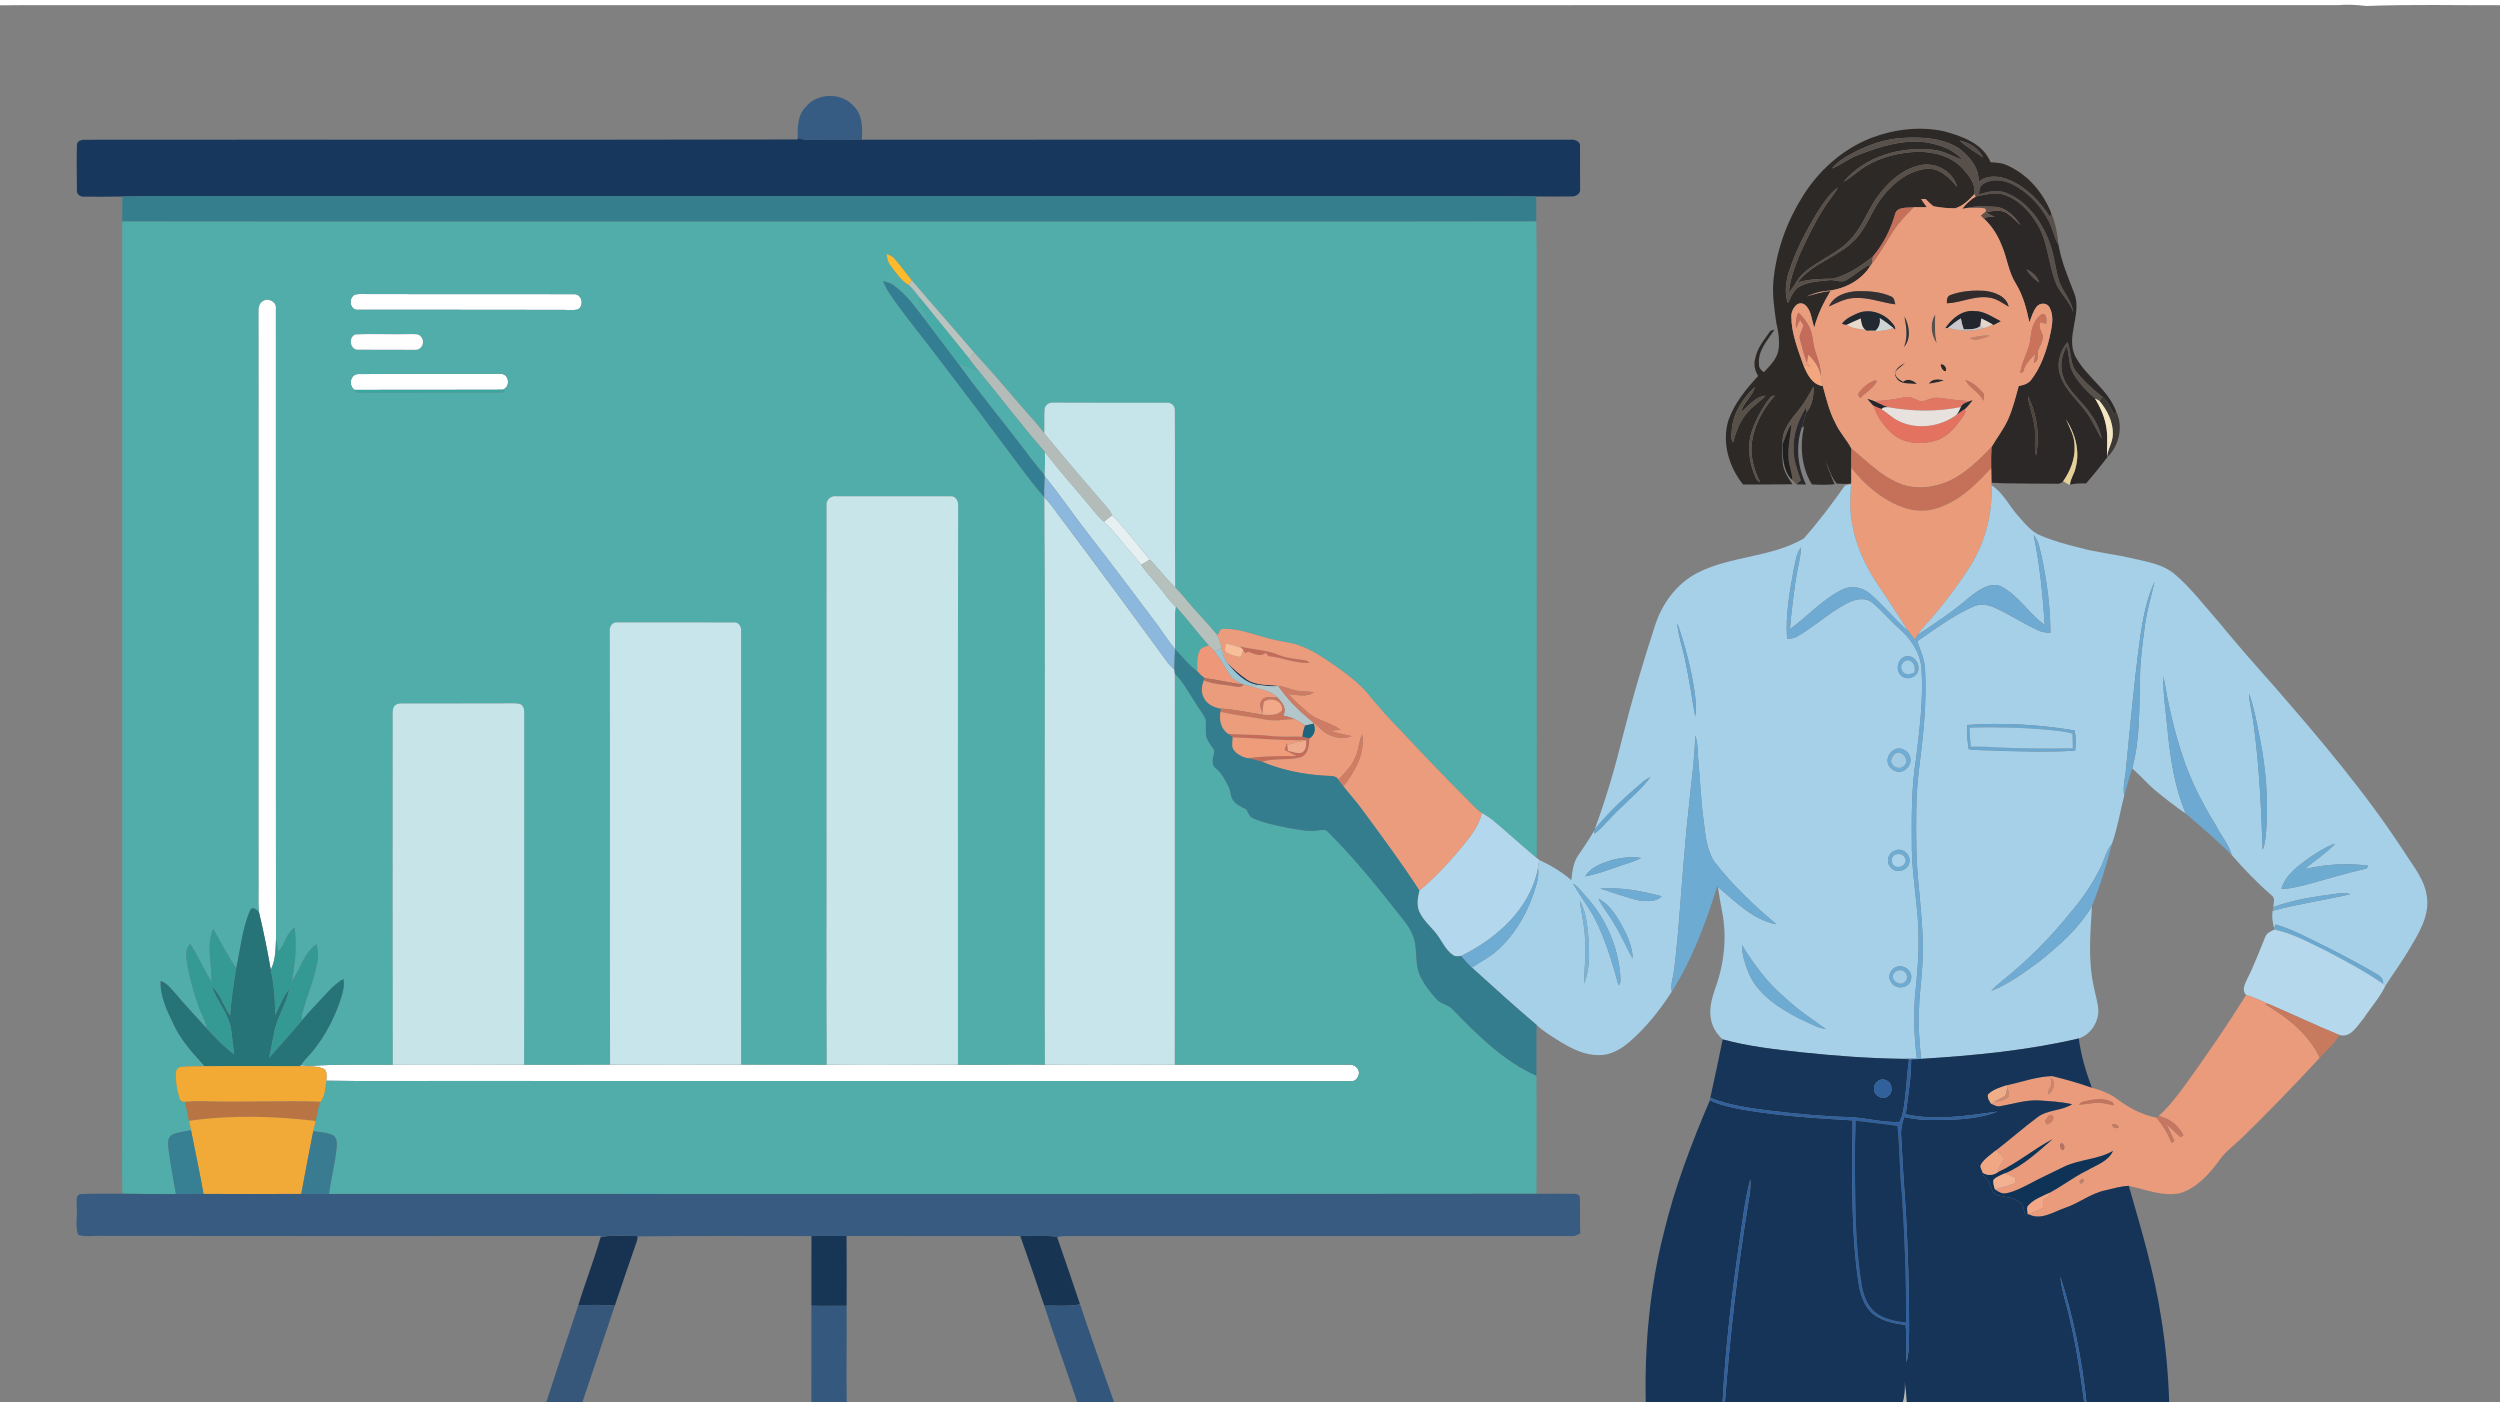 <?xml version="1.0" encoding="UTF-8"?>
<svg id="Layer_2" data-name="Layer 2" xmlns="http://www.w3.org/2000/svg" viewBox="0 0 1312 736">
  <rect x="0" y="0" width="1312" height="736" fill="#808080" stroke="none"/>
  <defs>
    <style>
      .cls-1 {
        fill: #f2a98a;
      }

      .cls-2 {
        fill: #c66f59;
      }

      .cls-3 {
        fill: #c9765e;
      }

      .cls-4 {
        fill: #eb9c7d;
      }

      .cls-5 {
        fill: #0f3357;
      }

      .cls-6 {
        fill: #58504a;
      }

      .cls-7 {
        fill: #6ca8cf;
      }

      .cls-8 {
        fill: #ea9d7d;
      }

      .cls-9 {
        fill: #35587e;
      }

      .cls-10 {
        fill: #2d2927;
      }

      .cls-11 {
        fill: #375b81;
      }

      .cls-12 {
        fill: #6facd3;
      }

      .cls-13 {
        fill: #183351;
      }

      .cls-14 {
        fill: #c7e5e9;
      }

      .cls-15 {
        fill: #349a93;
      }

      .cls-16 {
        fill: #6fabd2;
      }

      .cls-17 {
        fill: #f3aa35;
      }

      .cls-18 {
        fill: #cf7f64;
      }

      .cls-19 {
        fill: #eeab8e;
      }

      .cls-20 {
        fill: #23262d;
      }

      .cls-21 {
        fill: #b87443;
      }

      .cls-22 {
        fill: #fdba2c;
      }

      .cls-23 {
        fill: #70add5;
      }

      .cls-24 {
        fill: #36577a;
      }

      .cls-25 {
        fill: #c57058;
      }

      .cls-26 {
        fill: #347d8f;
      }

      .cls-27 {
        fill: #6eadd3;
      }

      .cls-28 {
        fill: #b3c7cb;
      }

      .cls-29 {
        fill: #163457;
      }

      .cls-30 {
        fill: #c5745c;
      }

      .cls-31 {
        fill: #1d657d;
      }

      .cls-32 {
        fill: #c77661;
      }

      .cls-33 {
        fill: #397b91;
      }

      .cls-34 {
        fill: #6eabd1;
      }

      .cls-35 {
        fill: #b6c0bc;
      }

      .cls-36 {
        fill: #2a2a2e;
      }

      .cls-37 {
        fill: #6dabd3;
      }

      .cls-38 {
        fill: #f8be99;
      }

      .cls-39 {
        fill: #153457;
      }

      .cls-40 {
        fill: #5b534b;
      }

      .cls-41 {
        fill: #6caad1;
      }

      .cls-42 {
        fill: #544c48;
      }

      .cls-43 {
        fill: #51adaa;
      }

      .cls-44 {
        fill: #70add4;
      }

      .cls-45 {
        fill: #fefeff;
      }

      .cls-46 {
        fill: #cc725c;
      }

      .cls-47 {
        fill: #c87a5f;
      }

      .cls-48 {
        fill: #9bc4d0;
      }

      .cls-49 {
        fill: #4baaa6;
      }

      .cls-50 {
        fill: #cf7c64;
      }

      .cls-51 {
        fill: #b5d8ec;
      }

      .cls-52 {
        fill: #eb9d7c;
      }

      .cls-53 {
        fill: #312c2b;
      }

      .cls-54 {
        fill: #e6f0f2;
      }

      .cls-55 {
        fill: #f3b192;
      }

      .cls-56 {
        fill: #aad2ea;
      }

      .cls-57 {
        fill: #173453;
      }

      .cls-58 {
        fill: #17375c;
      }

      .cls-59 {
        fill: #375c84;
      }

      .cls-60 {
        fill: #b3bcb8;
      }

      .cls-61 {
        fill: #6eacd3;
      }

      .cls-62 {
        fill: #c18165;
      }

      .cls-63 {
        fill: #347e8d;
      }

      .cls-64 {
        fill: #fff;
      }

      .cls-65 {
        fill: #c7e5ea;
      }

      .cls-66 {
        fill: #4d443e;
      }

      .cls-67 {
        fill: #d07d63;
      }

      .cls-68 {
        fill: #6facd4;
      }

      .cls-69 {
        fill: #377f92;
      }

      .cls-70 {
        fill: #6eabd2;
      }

      .cls-71 {
        fill: #f4a887;
      }

      .cls-72 {
        fill: #232931;
      }

      .cls-73 {
        fill: #f0a884;
      }

      .cls-74 {
        fill: #c46c59;
      }

      .cls-75 {
        fill: #b87060;
      }

      .cls-76 {
        fill: #6eaad2;
      }

      .cls-77 {
        fill: #e37261;
      }

      .cls-78 {
        fill: #ee9879;
      }

      .cls-79 {
        fill: #50afac;
      }

      .cls-80 {
        fill: #e8d9cd;
      }

      .cls-81 {
        fill: #c67c61;
      }

      .cls-82 {
        fill: #fefefe;
      }

      .cls-83 {
        fill: #e5d097;
      }

      .cls-84 {
        fill: #267378;
      }

      .cls-85 {
        fill: #f4e6c1;
      }

      .cls-86 {
        fill: #e5d6cd;
      }

      .cls-87 {
        fill: #574f48;
      }

      .cls-88 {
        fill: #a3cce4;
      }

      .cls-89 {
        fill: #173555;
      }

      .cls-90 {
        fill: #e17663;
      }

      .cls-91 {
        fill: #39a6a0;
      }

      .cls-92 {
        fill: #66a6ce;
      }

      .cls-93 {
        fill: #f1a937;
      }

      .cls-94 {
        fill: #a3cfe8;
      }

      .cls-95 {
        fill: #337e92;
      }

      .cls-96 {
        fill: #30619d;
      }

      .cls-97 {
        fill: #c6e5ea;
      }

      .cls-98 {
        fill: #ee9c7a;
      }

      .cls-99 {
        fill: #a4cee5;
      }

      .cls-100 {
        fill: #6dabd2;
      }

      .cls-101 {
        fill: #342f30;
      }

      .cls-102 {
        fill: #2c2827;
      }

      .cls-103 {
        fill: #b9c3c0;
      }

      .cls-104 {
        fill: #8cb8dd;
      }

      .cls-105 {
        fill: #ced4d3;
      }

      .cls-106 {
        fill: #3d3937;
      }

      .cls-107 {
        fill: #79b4d8;
      }

      .cls-108 {
        fill: #47aca8;
      }

      .cls-109 {
        fill: #d1856b;
      }

      .cls-110 {
        fill: #565047;
      }

      .cls-111 {
        fill: #70acd2;
      }

      .cls-112 {
        fill: #cb725b;
      }

      .cls-113 {
        fill: #cc8167;
      }

      .cls-114 {
        fill: #6da9d0;
      }

      .cls-115 {
        fill: #6daad3;
      }

      .cls-116 {
        fill: #a6d0e8;
      }

      .cls-117 {
        fill: #ea9b7a;
      }

      .cls-118 {
        fill: #f4a77f;
      }

      .cls-119 {
        fill: #359993;
      }

      .cls-120 {
        fill: #f0ae88;
      }

      .cls-121 {
        fill: #eb9c7c;
      }

      .cls-122 {
        fill: #163558;
      }

      .cls-123 {
        fill: #c8e6ea;
      }

      .cls-124 {
        fill: #c9c7cc;
      }

      .cls-125 {
        fill: #a6cfe8;
      }

      .cls-126 {
        fill: #b96e5b;
      }

      .cls-127 {
        fill: #c9725c;
      }

      .cls-128 {
        fill: #6ba8d0;
      }

      .cls-129 {
        fill: #d28a6f;
      }

      .cls-130 {
        fill: #64534b;
      }

      .cls-131 {
        fill: #33577c;
      }

      .cls-132 {
        fill: #60564d;
      }

      .cls-133 {
        fill: #e8e2de;
      }

      .cls-134 {
        fill: #b3d7ec;
      }

      .cls-135 {
        fill: #212020;
      }

      .cls-136 {
        fill: #e99b7b;
      }
    </style>
  </defs>
  <g id="Layer_1-2" data-name="Layer 1">
    <g>
      <path class="cls-64" d="M0,0h1312v2.75c-23.35.08-46.73-.53-70.05.4-4.97-.6-9.96-.9-14.95-.44-401.67-.01-803.35.04-1205.02.01-7.32.04-14.65-.08-21.98.07V0Z"/>
      <path class="cls-64" d="M186.41,154.54c2.53-.46,5.11-.16,7.67-.2,35.67.1,71.34-.08,107.01.07,4.23-.42,5.74,6.04,2.2,7.96-3.03.72-6.22.14-9.3.25-35.37.02-70.73-.14-106.1-.06-4.43.36-5.2-6.39-1.48-8.02Z"/>
      <path class="cls-64" d="M186.03,204.59c-3.18-2.3-2.3-8.12,1.98-8.28,25.01-.12,50.03-.14,75.03-.11,4.35.32,4.86,7.08.69,8.31-25.9.1-51.8.05-77.7.08Z"/>
      <path class="cls-64" d="M157.06,559.51c.25-.11.73-.33.98-.45,1.62.13,3.24.38,4.88.3,14.39-.92,28.81-.48,43.22-.57,22.97.17,45.94,0,68.91-.04,15.04.11,30.08-.05,45.11-.04,22.93.2,45.85.13,68.78,0,14.98.02,29.97,0,44.95.07,22.95.25,45.9.02,68.85-.01,15.21.18,30.42-.15,45.63.01,22.72.19,45.44.06,68.15.01,30.51.01,61.02.03,91.53,0,2.5-.29,5,1.65,5.14,4.22-.11,2.21-1.76,4.7-4.24,4.37-154.99-.13-309.98-.04-464.97-.08-24.25-.09-48.5.27-72.74-.15.07-2.22.79-5.39-1.81-6.47-3.95-1.39-8.25-1.02-12.37-1.16Z"/>
    </g>
    <path class="cls-59" d="M422.98,55.97c6.24-7.47,18.92-7.54,25.22-.11,4.61,4.58,4.38,11.47,4.17,17.47-9.11.17-18.22-.06-27.33.14-2.19.1-4.31-.4-6.4-.97-.16-5.75-.07-12.2,4.34-16.53Z"/>
    <g>
      <path class="cls-10" d="M982.29,72.28c12-4.48,25.33-6.12,37.93-3.39,9.47,2.61,20.44,6.35,24.43,16.28,2.67.16,5.45.21,7.96,1.29,11.1,4.59,19.46,14.24,23.84,25.28-.1.61-.28,1.84-.37,2.45-5.31-8.3-12.44-15.79-21.61-19.75-5.11-2.11-11.75-2.92-16.13,1.13.49-7.37-4.73-13.48-10.22-17.69-8.61-5.47-19.3-6.07-29.22-5.5-8.86.39-17.4,3.31-25.27,7.26-4.44,2.35-9.01,4.81-12.23,8.78,4.67-1.79,8.53-5.14,13.23-6.87,11.57-4.57,24.03-8.56,36.62-6.78,6.91,1.23,14.15,3.69,18.79,9.25-5.21-1.96-10.13-4.94-15.79-5.42-16.91-1.88-35.54,3.52-46.71,16.82,4.2-2.35,7.61-5.84,11.76-8.27,8-4.85,17.38-7.03,26.65-7.49,8.82-.13,18.34,2.28,24.38,9.11,3.16,3.59,6.7,8.01,5.82,13.11-2.86,3.06-5.98,6.24-10.12,7.44-3.77.01-7.57-.34-11.26-1.05-1.57-1.08-2.86-2.5-4.21-3.81l-2.36.04c.9,1.46,2.06,2.76,2.98,4.22-2.3.03-4.59-.01-6.88.04-3.34.43-8.88-.51-9.83,3.8-2.26,8.08-6.24,15.73-11.65,22.14-6.25,4.94-13.07,9.54-20.83,11.57-6.27.05-12.57.1-18.62,2.01,7.76-10.45,21.57-13.32,30.28-22.7,6.29-6.53,8.75-15.62,14.46-22.58,5.61-7.17,13.59-13.44,22.9-14.42,6.87-.55,12.09,4.64,16.06,9.56-2.03-8.45-11.92-13.6-20.1-11.25-9.36,2.25-16.64,9.34-22.12,16.91-4.91,7.19-7.79,15.72-13.92,22.06-6.95,7.46-17.01,10.8-24.53,17.55-3.27,2.82-4.77,7.01-7.59,10.2.47-6.97,3.12-13.54,5.62-19.98,3.85-8.34,7.78-16.69,12.76-24.43,2.3-3.71,5.27-6.96,7.38-10.79-4.75,3.38-7.8,8.46-10.95,13.24-6.1,10.03-11.56,20.54-15.06,31.77-1.41,5.02-2.07,10.56-.28,15.58,1.71-3.33,3.16-7.27,6.77-9,4.61-2.3,9.9-2.36,14.93-2.98,2.98-.41,6.17,1.71,8.96-.07,4.2-2.47,7.84-5.82,12.2-8.05l.04,1.21c-5.09,7.68-14.16,11.95-23.17,12.63-3.48.34-6.78,1.52-9.99,2.82,4.15-1.23,8.32-2.49,12.65-2.89-3.61,6.04-6.8,12.33-8.54,19.18-1.47-3.99-1.46-9.2-5.03-11.98-3.85-2.56-7.04,2.58-7.02,6-.01,8.83,3.35,17.24,6.22,25.47,1.94,4.74,4.56,10.51,10.3,11.27,1.85,6.56,3.33,13.3,6.59,19.36,2.16,4.89,5.98,8.75,8.43,13.46-.08,3.37-.18,6.73-.09,10.1,0,2.75.03,5.51.01,8.26l-.62.11c-2.37.08-4.74.1-7.08-.11-2.77-3.38-3.98-7.81-5.75-11.77,1.28,4.14,3.14,8.06,4.69,12.11-3.98.38-7.96.33-11.93.07-5.55-9.11-6.36-20.26-4.08-30.52l-1.22.71c.79-2.71,1.58-5.42,2.53-8.09,3.09-3.65,3.8-8.81,3.65-13.46-2.32,4.19-4.54,8.47-7.65,12.16-3.83,4.94-8.7,10.09-8.58,16.78-.23,4.04-.31,8.12.21,12.15.62,3.82,2.9,7.06,5,10.21-8.65.05-17.3.18-25.94.13-7.39-9.17-11.17-21.83-7.81-33.37,3.07-9.06,9.31-16.64,15.71-23.58-1.74-2.8-2.48-6.15-1.47-9.36,1.03-5.54,4.82-9.86,7.93-14.35l2.19-.68c-3.61,5.54-8.91,11.02-8.2,18.17-.15,1.88,1.1,3.3,2.61,4.22,3.02-3.36,6.63-6.68,7.55-11.3.86-4.93.01-9.95-1.1-14.77-1.03-7.33-2.2-14.74-1.47-22.16,1.5-15.39,6.83-30.33,14.97-43.45,8.48-13.96,21.28-25.46,36.61-31.36ZM1028.45,73.79c3.69,3.39,8.12,5.9,12.22,8.79-2.14-4.65-7.3-7.8-12.22-8.79ZM908.9,225c-.15,2.4-.84,5.09.55,7.27,1.66-5.69,3.59-11.55,7.76-15.96,2.7-3.36,6.54-5.49,9.41-8.66-5.54.51-8.9,5.47-12.95,8.66,1.21-5.07,6.04-8.23,7.3-13.27-6.19,5.8-11.21,13.34-12.07,21.96ZM929.26,208.31c-4.03,4.98-7.18,10.71-9.44,16.7-3.23,8.28-2.02,17.69,1.54,25.65.38,1.19,1.36,1.94,2.44,2.51-3.42-6.58-5.45-14.14-4.32-21.56,1.33-9.11,6.1-17.38,12.12-24.2-.58.23-1.75.68-2.34.9Z"/>
      <path class="cls-10" d="M1018.43,191.21c1.72-.62,3.69,2.12,2.68,3.64-1.6.17-2.68-2.3-2.68-3.64Z"/>
      <path class="cls-10" d="M1012.14,201.42c1.83-2.79,5.13-2.67,8.04-1.81-2.56,1.07-5.36,1.27-8.04,1.81Z"/>
    </g>
    <path class="cls-58" d="M418.64,72.5c2.09.57,4.21,1.07,6.4.97,9.11-.2,18.22.03,27.33-.14,123.88-.07,247.77-.01,371.65-.01,2.3-.24,5.45.69,5.17,3.6-.04,7.37.06,14.75.05,22.13.45,2.4-2.05,4.06-4.19,4.04-6.28.11-12.56.07-18.84,0-51.07-.41-102.16-.09-153.24-.19-171.65,0-343.3.05-514.94.04-24.6.04-49.22-.32-73.81.18-6.74.14-13.48.15-20.22.09-1.83.17-3.84-1.29-3.64-3.26-.04-7.95-.21-15.93.01-23.88.06-2.32,2.71-2.82,4.56-2.72,124.56-.13,249.12.12,373.67-.16l.04-.69Z"/>
    <g>
      <path class="cls-6" d="M973.63,79.64c7.87-3.95,16.41-6.87,25.27-7.26,9.92-.57,20.61.03,29.22,5.5,5.49,4.21,10.71,10.32,10.22,17.69,4.38-4.05,11.02-3.24,16.13-1.13,9.17,3.96,16.3,11.45,21.61,19.75.09-.61.27-1.84.37-2.45,2.34,5.31,3.3,11.09,3.87,16.83-2.46-3.89-3.07-8.57-5.23-12.59-4.2-8.01-10.68-14.93-18.73-19.12-4.79-2.43-11.04-3.28-15.71-.15-1.96,1.06-1.7,3.51-2.15,5.37,4.82-1.69,10.25-2.77,15.13-.59,11.3,4.92,18.7,15.89,22.53,27.25,1.98,5.84,2.54,12.03,4.25,17.94,1.73,6.1,6.88,10.73,7.61,17.2-1.81-5.4-6.2-9.23-8.69-14.24-4.68-10.68-4.28-23.23-10.92-33.11-3.81-6.06-9.12-11.49-15.92-14.06-5.13-1.92-10.54-.25-15.67.71-.16-.33-.5-.98-.67-1.3.88-5.1-2.66-9.52-5.82-13.11-6.04-6.83-15.56-9.24-24.38-9.11-9.27.46-18.65,2.64-26.65,7.49-4.15,2.43-7.56,5.92-11.76,8.27,11.17-13.3,29.8-18.7,46.71-16.82,5.66.48,10.58,3.46,15.79,5.42-4.64-5.56-11.88-8.02-18.79-9.25-12.59-1.78-25.05,2.21-36.62,6.78-4.7,1.73-8.56,5.08-13.23,6.87,3.22-3.97,7.79-6.43,12.23-8.78Z"/>
      <path class="cls-6" d="M1016.43,180.16c-3.05-4.06-3.77-10.81-.81-15.16-.08,5.07-.43,10.18.81,15.16Z"/>
      <path class="cls-6" d="M1081.42,197.63c-2.39-6.13-.64-13.3,3.64-18.16,1.89,4.69,1.31,10.09,3.83,14.54,4.13,5.42,9.19,10.07,14.56,14.26-.44.51-1.31,1.53-1.74,2.03-.75-.41-1.5-.78-2.26-1.11-4.91-4.38-9.71-9.22-12.44-15.3-1.36-3.91-1.08-8.19-2.43-12.12-2.9,5.11-3.72,11.5-1.4,16.99,2.89,6.73,8.82,11.34,13.08,17.12,3.16,4.31,5.95,9.1,6.72,14.47-2.7-4.17-4.41-8.9-7.35-12.92-4.55-6.73-11.39-11.97-14.21-19.8Z"/>
      <path class="cls-6" d="M929.26,208.31c.59-.22,1.76-.67,2.34-.9-6.02,6.82-10.79,15.09-12.12,24.2-1.13,7.42.9,14.98,4.32,21.56-1.08-.57-2.06-1.32-2.44-2.51-3.56-7.96-4.77-17.37-1.54-25.65,2.26-5.99,5.41-11.72,9.44-16.7Z"/>
    </g>
    <path class="cls-42" d="M1028.45,73.79c4.92.99,10.08,4.14,12.22,8.79-4.1-2.89-8.53-5.4-12.22-8.79Z"/>
    <path class="cls-87" d="M1006.97,86.89c8.18-2.35,18.07,2.8,20.1,11.25-3.97-4.92-9.19-10.11-16.06-9.56-9.31.98-17.29,7.25-22.9,14.42-5.71,6.96-8.17,16.05-14.46,22.58-8.71,9.38-22.52,12.25-30.28,22.7,6.05-1.91,12.35-1.96,18.62-2.01,7.76-2.03,14.58-6.63,20.83-11.57-.13,1.22-.25,2.43-.38,3.64-.32.44-.95,1.32-1.26,1.77l-.04-1.21c-4.36,2.23-8,5.58-12.2,8.05-2.79,1.78-5.98-.34-8.96.07-5.03.62-10.32.68-14.93,2.98-3.61,1.73-5.06,5.67-6.77,9-1.79-5.02-1.13-10.56.28-15.58,3.5-11.23,8.96-21.74,15.06-31.77,3.15-4.78,6.2-9.86,10.95-13.24-2.11,3.83-5.08,7.08-7.38,10.79-4.98,7.74-8.91,16.09-12.76,24.43-2.5,6.44-5.15,13.01-5.62,19.98,2.82-3.19,4.32-7.38,7.59-10.2,7.52-6.75,17.58-10.09,24.53-17.55,6.13-6.34,9.01-14.87,13.92-22.06,5.48-7.57,12.76-14.66,22.12-16.91Z"/>
    <g>
      <path class="cls-102" d="M1040.65,96.71c4.67-3.13,10.92-2.28,15.71.15,8.05,4.19,14.53,11.11,18.73,19.12,2.16,4.02,2.77,8.7,5.23,12.59,1.52,8.88,5.09,17.19,8.33,25.54,4.1,11.01-5.03,22.8.78,33.49,5.81,10.36,16.89,16.89,21.12,28.31-.24.48-.73,1.43-.98,1.91-1.57-3.45-3.35-6.89-6.12-9.55-5.37-4.19-10.43-8.84-14.56-14.26-2.52-4.45-1.94-9.85-3.83-14.54-4.28,4.86-6.03,12.03-3.64,18.16,2.82,7.83,9.66,13.07,14.21,19.8,2.94,4.02,4.65,8.75,7.35,12.92-.77-5.37-3.56-10.16-6.72-14.47-4.26-5.78-10.19-10.39-13.08-17.12-2.32-5.49-1.5-11.88,1.4-16.99,1.35,3.93,1.07,8.21,2.43,12.12,2.73,6.08,7.53,10.92,12.44,15.3,3,4.82,5.3,10.18,6.07,15.85.72,5,.05,10.05.29,15.07-3.57,4.63-7.19,9.22-11.06,13.6-2.83-.1-5.65.07-8.42.57.22-3.13,2.35-5.71,2.94-8.77,2.41-8.75-.21-18.08-5.07-25.5,1.99,4.48,4.55,8.94,4.53,14,.42,6.71-2.23,13.12-5.98,18.55-.75.86-1.67,1.3-2.75,1.32-9.46-.07-18.92-.06-28.38-.25-2.17-.05-4.33-.24-6.48-.28-.06-2.54-.07-5.09-.15-7.63-.07-3.7-.07-7.39.16-11.08,2.83-4.97,6.47-9.48,8.78-14.75,2.45-5.55,3.9-11.46,5.49-17.3,2.5-.46,5.12-1.24,6.68-3.43,4.83-6.3,7.49-13.97,9.4-21.59,1.11-5.24,2.82-11.14.12-16.17-1.22-2.61-5.08-2.63-6.75-.49-1.93,2.39-2.72,5.44-3.86,8.24-1.44-6.99-3.27-14.03-7.02-20.18-3.96-6.19-4.65-13.68-7.56-20.32-2.04-5.24-5.11-10.08-9.25-13.91,1.69-1.12,3.74-1.11,5.71-1.03-1.59-.51-3.12-1.16-4.33-2.32,3.43-.74,7.34-1.51,10.55.41,2.69,1.78,4.77,4.28,7.27,6.3-3.18-4.85-8.13-9.68-14.31-9.61-4.5-.06-9.06-.5-13.46.62-.71.13-2.14.38-2.85.51,1.95-2.55,4.29-4.8,7.06-6.44,5.13-.96,10.54-2.63,15.67-.71,6.8,2.57,12.11,8,15.92,14.06,6.64,9.88,6.24,22.43,10.92,33.11,2.49,5.01,6.88,8.84,8.69,14.24-.73-6.47-5.88-11.1-7.61-17.2-1.71-5.91-2.27-12.1-4.25-17.94-3.83-11.36-11.23-22.33-22.53-27.25-4.88-2.18-10.31-1.1-15.13.59.45-1.86.19-4.31,2.15-5.37ZM1063.48,141.44c1.71,2.72,4,5.03,6.69,6.79-1.06-3.13-3.58-5.68-6.69-6.79ZM1064.24,207.89c.49,5.16,2.64,9.98,3.35,15.1,1.06,5.34-.38,10.91.93,16.17,2.05-10.5.58-21.73-4.28-31.27Z"/>
      <path class="cls-102" d="M995.05,198.09c-2.29-3.53,2.18-6.34,4.87-7.77-1.6,1.73-3.65,2.97-5.2,4.74-.63,2.44,2.11,4.28,4.04,5.23,2.33-1.87,5.38-.79,7.23,1.21-3.69-.33-8.92.55-10.94-3.41Z"/>
    </g>
    <path class="cls-8" d="M1026.03,109.32c4.14-1.2,7.26-4.38,10.12-7.44.17.32.51.97.67,1.3-2.77,1.64-5.11,3.89-7.06,6.44.71-.13,2.14-.38,2.85-.51,3.01-.09,6.1-.38,9.1.24,1.86,1.69-1.22,2.64-2.07,3.86.5.5,1.02,1.01,1.54,1.53,4.14,3.83,7.21,8.67,9.25,13.91,2.91,6.64,3.6,14.13,7.56,20.32,3.75,6.15,5.58,13.19,7.02,20.18,1.14-2.8,1.93-5.85,3.86-8.24,1.67-2.14,5.53-2.12,6.75.49,2.7,5.03.99,10.93-.12,16.17-1.91,7.62-4.57,15.29-9.4,21.59-1.56,2.19-4.18,2.97-6.68,3.43-1.59,5.84-3.04,11.75-5.49,17.3-2.31,5.27-5.95,9.78-8.78,14.75-6.7,6.88-13.67,13.92-22.54,17.92-8.15,3.58-17.91,4.62-26.23.99-9.6-4.02-16.83-11.67-24.76-18.12-2.45-4.71-6.27-8.57-8.43-13.46-3.26-6.06-4.74-12.8-6.59-19.36-.48-1.78-.83-3.59-1.09-5.4.17-4.5-1.5-8.7-2.85-12.89-1.47-4.41-1.14-9.34-3.51-13.44-1.3-2.61-3.25-4.8-5.3-6.83-1.38,2.54-1.63,5.41-1.24,8.24.67-1.48,1.34-2.96,1.99-4.45.69,1.26,2.28,2.5,1.52,4.11-.54,2.01-2.23,3.94-1.47,6.12,1.22,4.09,1.95,8.38,3.73,12.28.59.77,1.2,1.54,1.82,2.31-1.31-.44-2.62-.89-3.9-1.32-2.87-8.23-6.23-16.64-6.22-25.47-.02-3.42,3.17-8.56,7.02-6,3.57,2.78,3.56,7.99,5.03,11.98,1.74-6.85,4.93-13.14,8.54-19.18-4.33.4-8.5,1.66-12.65,2.89,3.21-1.3,6.51-2.48,9.99-2.82,9.01-.68,18.08-4.95,23.17-12.63.31-.45.94-1.33,1.26-1.77,4.27-5.5,7.54-11.66,11.39-17.45,2.93-4.5,6.76-8.29,10.47-12.13,2.29-.05,4.58-.01,6.88-.04-.92-1.46-2.08-2.76-2.98-4.22l2.36-.04c1.35,1.31,2.64,2.73,4.21,3.81,3.69.71,7.49,1.06,11.26,1.05ZM959.83,160.84c4.19-1.88,8.38-4.23,13.08-4.43,7.43-.56,14.47,2.38,21.74,3.31-.41-1.5-.48-3.47-2.16-4.13-5.44-2.45-11.57-2.9-17.45-2.8-5.87.19-12.64,2.24-15.21,8.05ZM1023.81,154.75c-2.03.58-2.13,2.67-2.09,4.43,7.53-.25,14.68-4.26,22.33-2.99,3.8.49,6.87,2.91,10.1,4.75-1.14-5.43-7.3-7.62-12.19-8.28-6.07-.4-12.41-.03-18.15,2.09ZM1020.88,172.24c.36-.06,1.1-.18,1.46-.23,6,1.9,12.61,1.93,18.66.22,1.64-.48,3.25-1.06,4.71-1.99l.51.29c1.23-.65,2.5-1.28,3.74-1.95-4.45-2.24-8.77-5.46-13.98-5.34-6.37-.6-11.76,4.05-15.1,9ZM975.16,164.29c-3.08,1.38-6.5,2.77-8.5,5.63.86.37,1.74.53,2.62.48,2.77,2.19,6.4,2.13,9.7,2.74l.85.35c4.58.6,9.43.29,13.78-1.37l1.09.82-.34-1.56c-3.86-6.21-12.12-9.89-19.2-7.09ZM1016.43,180.16c-1.24-4.98-.89-10.09-.81-15.16-2.96,4.35-2.24,11.1.81,15.16ZM1065.64,177.08c-.52,6.61-4.52,12.22-5.46,18.74.41-.19,1.25-.57,1.66-.76.67-3.86,3.69-6.53,6.24-9.25-.25,1.54-.5,3.07-.7,4.6,2.74-.91,1.96-3.92,2.09-6.11.63-2.15,2.09-4,2.44-6.24,1.02-3.25-2.99-5.79-1.03-8.97.98.3,1.97.59,2.97.89.09-1.81.58-4.91-1.87-5.29-4.36,2.32-5.93,7.75-6.34,12.39ZM999.44,166.08c1,5.29,1.97,10.82-.22,15.97,3.87-4.27,2.8-11.22.22-15.97ZM1033.71,177.47c3.39,1.91,7.25-.07,10.51-1.34-3.56-.18-7.08.46-10.51,1.34ZM995.05,198.09c2.02,3.96,7.25,3.08,10.94,3.41-1.85-2-4.9-3.08-7.23-1.21-1.93-.95-4.67-2.79-4.04-5.23,1.55-1.77,3.6-3.01,5.2-4.74-2.69,1.43-7.16,4.24-4.87,7.77ZM1018.43,191.21c0,1.34,1.08,3.81,2.68,3.64,1.01-1.52-.96-4.26-2.68-3.64ZM1012.14,201.42c2.68-.54,5.48-.74,8.04-1.81-2.91-.86-6.21-.98-8.04,1.81ZM975.75,205.83c-.91,1.09-.5,2.36.68,2.99,2.74-3.05,6.78-5,8.55-8.84l-.93-.38c-3.34,1.07-6.16,3.51-8.3,6.23ZM1031.46,199.45c2.31,4.31,7.31,6.33,9.38,10.89.11-.87.35-2.62.46-3.49-2.69-3.13-5.79-6.18-9.84-7.4ZM999.36,208.51c-5.17,1.11-10.42,1.74-15.7,2.03-1.19-.5-2.42-.81-3.63-1.18,1.04,1.2,2.06,2.42,3.2,3.55,1.65,5.3,4.93,10.11,8.95,13.91,6.16,6.12,15.9,6.79,23.85,4.35,5.95-1.76,9.97-6.82,13.53-11.6.88-1.44,2.61-3.03,1.52-4.84,1.58-1.35,2.83-3.05,4.1-4.69-.4.13-1.22.4-1.63.53-4.19-.36-8.38-.71-12.52-1.37-2.62-.3-5.38-.93-7.92.06-1.69.44-3.27,1.47-5.04,1.38-2.89-.82-5.55-3.01-8.71-2.13Z"/>
    <path class="cls-63" d="M64.22,103.12c24.59-.5,49.21-.14,73.81-.18,171.64.01,343.29-.05,514.94-.04,51.08.1,102.17-.22,153.24.19.01,4.38,0,8.76.04,13.15-103.42.22-206.85-.01-310.28.09-143.94-.08-287.89.13-431.83-.07.05-4.38.05-8.76.08-13.14Z"/>
    <path class="cls-130" d="M1032.61,109.11c4.4-1.12,8.96-.68,13.46-.62,6.18-.07,11.13,4.76,14.31,9.61-2.5-2.02-4.58-4.52-7.27-6.3-3.21-1.92-7.12-1.15-10.55-.41,1.21,1.16,2.74,1.81,4.33,2.32-1.97-.08-4.02-.09-5.71,1.03-.52-.52-1.04-1.03-1.54-1.53.85-1.22,3.93-2.17,2.07-3.86-3-.62-6.09-.33-9.1-.24Z"/>
    <path class="cls-2" d="M994.47,112.56c.95-4.31,6.49-3.37,9.83-3.8-3.71,3.84-7.54,7.63-10.47,12.13-3.85,5.79-7.12,11.95-11.39,17.45.13-1.21.25-2.42.38-3.64,5.41-6.41,9.39-14.06,11.65-22.14Z"/>
    <g>
      <path class="cls-43" d="M64.14,116.26c143.94.2,287.89-.01,431.83.07,103.43-.1,206.86.13,310.28-.09.06,4.22.02,8.45.17,12.67.08,106.95-.07,213.9.06,320.85l-1.14-.37c-7.17-6.06-14.14-12.37-21.31-18.44-1.93-1.7-4.12-3.03-6.35-4.28-3.12-1.93-5.38-4.86-7.97-7.39-11.85-11.78-23.38-23.89-34.8-36.1-5.82-5.87-11.31-12.07-16.54-18.47-5.42-6.69-12.52-11.69-19.52-16.57-5.46-3.8-11.15-7.41-17.47-9.58-4.24-1.48-8.75-1.8-13.07-2.88-9.08-2.01-17.86-6.25-27.36-5.57-.92.94-1.39,2.21-2.02,3.34-5.52-6.87-11.88-13-17.38-19.87-1.5-1.86-3.12-3.6-4.82-5.26-.27-31.08.03-62.17-.19-93.25,0-2.35-2.23-4.03-4.49-3.73-19.71.06-39.42.02-59.13-.05-2.25-.27-4.69,1.29-4.73,3.7-.29,4.12,0,8.26-.15,12.4-5.19-6.9-11.28-13.02-16.79-19.65-6.5-7.75-13.21-15.32-20.05-22.78-10.82-12.76-21.98-25.24-32.82-37.99-3.06-3.72-5.82-7.69-9.04-11.27-1.01-1.28-2.61-1.83-4.06-2.38.26,2.21.75,4.46,2.21,6.23,2.81,3.63,5.38,7.71,9.48,10.05,2.19,1.96,3.89,4.38,5.71,6.67-1.1,3.92,2.38,6.89,4.34,9.83l-1,2.4c-5.22-6.6-10.01-13.83-17.01-18.72-1.62-1.26-3.65-1.75-5.57-2.31.91,2.29,1.98,4.53,3.39,6.57,6.8,10.07,14.6,19.41,21.94,29.09,11.66,15.41,23.53,30.65,34.91,46.26,8.12,10.51,15.65,21.5,24.38,31.53.49,55.34.15,110.7.22,166.04.06,43.94-.09,87.87.09,131.81-15.21-.16-30.42.17-45.63-.01.03-97.61-.12-195.22.09-292.82.32-2.51-1.05-5.69-3.99-5.5-19.96-.03-39.94.05-59.9,0-2.68-.4-5.42,1.78-5.17,4.57-.07,52.32,0,104.65-.03,156.97.13,45.6-.18,91.2.15,136.8-14.98-.07-29.97-.05-44.95-.07.04-75.92,0-151.84-.02-227.75.21-2.21-1.44-4.62-3.85-4.29-20.34-.04-40.69-.03-61.02-.04-2.44-.33-4.27,2.05-4.05,4.34.24,75.92-.06,151.83.16,227.75-15.03,0-30.07.15-45.11.04.15-61.57-.06-123.14.03-184.71.15-1.87-.43-3.93-2.36-4.63-3.54-.58-7.15-.2-10.72-.25-17.01-.02-34.03,0-51.04.01-1.77-.12-3.67.45-4.49,2.17-.66,2.5-.32,5.15-.37,7.71-.01,59.91-.09,119.83.04,179.74-14.41.09-28.83-.35-43.22.57-1.64.08-3.26-.17-4.88-.3.65-1.3,1.59-2.41,2.57-3.46,7.8-8.14,13.44-18.18,17.34-28.7,1.34-4.23,3.17-8.65,2.25-13.15-4.66,2.69-8.15,6.86-11.8,10.72-3.36,3.66-6.83,7.23-10,11.06-.05-1.04-.03-2.08.06-3.1,2.25-8.9,6.08-17.36,7.88-26.38.76-3.49.64-7.11-.28-10.55-6.66,4.72-8.61,13.16-12.98,19.65,1.9-9.33,2.73-18.89,1.53-28.37-4.42,2.82-4.98,8.79-8.47,12.53-.41-2.26-.85-4.51-1.29-6.75-.19-110.2.02-220.4-.1-330.6.47-3.45-3.92-5.81-6.7-3.96-3.2,1.81-2.12,6.02-2.32,9.05.05,97.97.06,195.95.01,293.93.19,5.97-.26,11.96.22,17.93-1.16-1.62-3.71-3.66-4.84-.86-4.05,9.57-4.95,20.1-7.16,30.19-4.44-6.68-8.11-13.82-12.08-20.77-3.81,8.77-.65,18.59-.86,27.79-4.01-6.48-6.99-13.56-11.22-19.91-3.1,3.09-1.9,7.76-1.42,11.61,1.34,6.84,3.17,13.59,5.46,20.16,1.39,4.26,3.98,8.11,4.66,12.6-5.39-6.03-11.01-11.84-16.18-18.05-2.37-2.6-4.52-5.75-8.04-6.86-.31,8.46,3.68,16.23,7.25,23.64,3.83,8.04,9.96,14.57,15.88,21.09-4.12.14-8.27-.1-12.37.39-1.55.05-2.78,1.6-2.72,3.11-.21,4.36.48,8.76,1.79,12.93.13,1.58,1.52,2.25,2.96,2.29.8,3.29,1.47,6.61,2.12,9.94.34,1.65.69,3.29,1.05,4.95-3.3.69-6.75.91-9.85,2.3-2.65,1.44-2.2,4.78-1.99,7.3.97,8.01,2.58,15.93,3.92,23.89-9.37.04-18.74-.03-28.11-.19-.22-12.49,0-24.97-.08-37.45.02-157.58-.01-315.16.01-472.74ZM186.41,154.54c-3.72,1.63-2.95,8.38,1.48,8.02,35.37-.08,70.73.08,106.1.06,3.08-.11,6.27.47,9.3-.25,3.54-1.92,2.03-8.38-2.2-7.96-35.67-.15-71.34.03-107.01-.07-2.56.04-5.14-.26-7.67.2ZM186.44,175.54c-3.78,1.57-2.67,8.19,1.52,7.97,10.05,0,20.11.05,30.16.06,3.24.06,5.04-4.1,3.03-6.55-1.29-2.13-4-1.57-6.08-1.67-9.54.29-19.13-.32-28.63.19ZM186.03,204.59c.93,2.6,4.8,1.08,6.98,1.51,22.34.09,44.68-.24,67.03-.06,1.69-.01,3.38-.14,5.08-.29-.35-.31-1.05-.93-1.39-1.24,4.17-1.23,3.66-7.99-.69-8.31-25-.03-50.02-.01-75.03.11-4.28.16-5.16,5.98-1.98,8.28Z"/>
      <path class="cls-43" d="M616.57,353.59c4.3,4.16,7.03,9.55,10.3,14.49,1.79,3.11,4.13,5.89,5.78,9.09.53,3.24-.19,6.58.48,9.82.99,2.56,2.8,4.7,4.26,7-.43,2.93-2.21,6.75.53,9.1,3.25,2.64,5.18,6.42,7.01,10.11,1.01,2.39.8,5.31,2.63,7.33,1.71,2.05,4.26,3.08,6.57,4.3.91,1.66,1.47,3.83,3.45,4.57,5.73,2.57,11.97,3.73,18.09,5.03,5.37.82,10.82,2.22,16.28,1.35,1.81-.26,3.92-.71,5.17,1.04,12.55,12.53,23.89,26.22,34.82,40.17,3.48,4.57,7.72,8.79,9.67,14.32,2.54,6.6.66,14.06,3.55,20.57,2.1,4.57,5.22,8.61,8.58,12.33,2.19,2.8,6.25,2.82,8.57,5.51,13.05,13.41,26.69,27.12,44.02,34.87.12,20.64.1,41.27.01,61.91-211.23.25-422.46.03-633.69.07,1.09-8.21,3.28-16.26,4.04-24.52.17-2.28.19-5.3-2.24-6.42-3.14-1.44-6.68-1.51-10.05-1.99.4-1.8.84-3.59,1.25-5.38.86-3.34.92-6.96,2.62-10.02,2.3-3.24,2.51-7.3,2.97-11.1,24.24.42,48.49.06,72.74.15,154.99.04,309.98-.05,464.97.08,2.48.33,4.13-2.16,4.24-4.37-.14-2.57-2.64-4.51-5.14-4.22-30.51.03-61.02.01-91.53,0,.05-68.39.03-136.79.05-205.19Z"/>
    </g>
    <path class="cls-22" d="M465.28,133.32c1.45.55,3.05,1.1,4.06,2.38,3.22,3.58,5.98,7.55,9.04,11.27-.35.66-1.06,1.97-1.41,2.63-4.1-2.34-6.67-6.42-9.48-10.05-1.46-1.77-1.95-4.02-2.21-6.23Z"/>
    <path class="cls-40" d="M1063.48,141.44c3.11,1.11,5.63,3.66,6.69,6.79-2.69-1.76-4.98-4.07-6.69-6.79Z"/>
    <path class="cls-103" d="M478.38,146.97c10.84,12.75,22,25.23,32.82,37.99-.87,1.09-1.73,2.18-2.59,3.28-8.67-10.63-17.21-21.37-25.93-31.97-1.82-2.29-3.52-4.71-5.71-6.67.35-.66,1.06-1.97,1.41-2.63Z"/>
    <path class="cls-95" d="M463.44,147.47c1.92.56,3.95,1.05,5.57,2.31,7,4.89,11.79,12.12,17.01,18.72,5.84,7.66,11.62,15.38,17.45,23.05,11.28,15.61,23.62,30.4,35.24,45.76,2.96,4.16,6.25,8.07,9.5,12.01l.12.71c-.11,3.63-.35,7.26-.27,10.89-8.73-10.03-16.26-21.02-24.38-31.53-11.38-15.61-23.25-30.85-34.91-46.26-7.34-9.68-15.14-19.02-21.94-29.09-1.41-2.04-2.48-4.28-3.39-6.57Z"/>
    <g>
      <path class="cls-101" d="M959.83,160.84c2.57-5.81,9.34-7.86,15.21-8.05,5.88-.1,12.01.35,17.45,2.8,1.68.66,1.75,2.63,2.16,4.13-7.27-.93-14.31-3.87-21.74-3.31-4.7.2-8.89,2.55-13.08,4.43Z"/>
      <path class="cls-101" d="M999.44,166.08c2.58,4.75,3.65,11.7-.22,15.97,2.19-5.15,1.22-10.68.22-15.97Z"/>
    </g>
    <path class="cls-53" d="M1023.81,154.75c5.74-2.12,12.08-2.49,18.15-2.09,4.89.66,11.05,2.85,12.19,8.28-3.23-1.84-6.3-4.26-10.1-4.75-7.65-1.27-14.8,2.74-22.33,2.99-.04-1.76.06-3.85,2.09-4.43Z"/>
    <path class="cls-82" d="M138.05,158c2.78-1.85,7.17.51,6.7,3.96.12,110.2-.09,220.4.1,330.6-.19,5.55-.21,11.31-2.74,16.41-1.76-10.08-3.78-20.11-6.15-30.06-.48-5.97-.03-11.96-.22-17.93.05-97.98.04-195.96-.01-293.93.2-3.03-.88-7.24,2.32-9.05Z"/>
    <path class="cls-108" d="M487.02,166.1c-1.96-2.94-5.44-5.91-4.34-9.83,8.72,10.6,17.26,21.34,25.93,31.97,1.67,2.08,3.28,4.21,4.92,6.32-3.57-.24-6.32-3.26-10.06-3.01-5.83-7.67-11.61-15.39-17.45-23.05l1-2.4Z"/>
    <g>
      <path class="cls-20" d="M1020.88,172.24c3.34-4.95,8.73-9.6,15.1-9,5.21-.12,9.53,3.1,13.98,5.34-1.24.67-2.51,1.3-3.74,1.95l-.51-.29c-1.94-1.14-3.92-2.15-5.92-3.11-.2,1.34-.37,2.68-.53,4.03-2.5,1.93-5.74,1.63-8.69,1.69-.66-1.89-1.18-3.82-1.52-5.78-2.37,1.46-4.56,3.17-6.71,4.94-.36.05-1.1.17-1.46.23Z"/>
      <path class="cls-20" d="M980.03,209.36c1.21.37,2.44.68,3.63,1.18,2.39.99,4.68,2.22,7.11,3.14-.53.04-1.6.11-2.13.15l-1.3.84c-1.4-.54-2.8-1.08-4.11-1.76-1.14-1.13-2.16-2.35-3.2-3.55Z"/>
    </g>
    <g>
      <path class="cls-72" d="M975.16,164.29c7.08-2.8,15.34.88,19.2,7.09l.34,1.56-1.09-.82c-2.29-1.85-4.6-3.68-7.13-5.18.42,2.57-.23,4.95-2.27,6.65-1.47-.01-2.93-.04-4.38-.1l-.85-.35c-1.9-1.44-2.19-3.78-2.46-5.98-2.45,1.02-4.85,2.12-7.24,3.24-.88.05-1.76-.11-2.62-.48,2-2.86,5.42-4.25,8.5-5.63Z"/>
      <path class="cls-72" d="M1033.55,210.57c.41-.13,1.23-.4,1.63-.53-1.27,1.64-2.52,3.34-4.1,4.69-1.48,1-2.95,2.01-4.39,3.03,1.03-1.22,1.72-2.67,2.34-4.15.69-1.9,2.83-2.37,4.52-3.04Z"/>
    </g>
    <g>
      <path class="cls-74" d="M942.61,172.29c-.39-2.83-.14-5.7,1.24-8.24,2.05,2.03,4,4.22,5.3,6.83,2.37,4.1,2.04,9.03,3.51,13.44,1.35,4.19,3.02,8.39,2.85,12.89-.83-4.29-3.33-8.09-6.53-11-.15,1.03-.45,3.1-.6,4.14-1.78-3.9-2.51-8.19-3.73-12.28-.76-2.18.93-4.11,1.47-6.12.76-1.61-.83-2.85-1.52-4.11-.65,1.49-1.32,2.97-1.99,4.45Z"/>
      <path class="cls-74" d="M650.75,339.29c7.05,1.73,14.51,1.75,21.21,4.74,4.48,1.75,9.37,1.65,13.99,2.78.33.27.99.82,1.32,1.09-7.4.39-14.26-2.85-21.49-3.55-.41-.43-1.24-1.3-1.66-1.73-2.69,2.5-6.08.33-8.97-.54-.46.17-1.38.5-1.84.67-.21-.41-.63-1.23-.85-1.63-.26-.29-.79-.87-1.06-1.17l-.65-.66Z"/>
      <path class="cls-74" d="M644.56,385.1c7.41.71,14.88.23,22.28,1.14,5.55.64,11.14.17,16.71.37.91.21,2.72.65,3.62.87-.11,3.73-.58,8.69-4.82,10-6.56,1.66-13.54.24-20.04,2.31-2.41-.8-4.88-1.36-7.35-1.9,8.43-1.19,16.95-1.12,25.44-1.11-2.08-1.09-4.17-2.14-6.25-3.21.4-1.21.78-2.42,1.15-3.63l.21.9c.11.8.32,2.41.42,3.22,2.28.42,4.62,1.53,6.96,1.05,2.64-1.04,2.74-4.26,2.53-6.66-12.86.27-25.65-1.04-38.49-1.53-.8-.61-1.59-1.22-2.37-1.82Z"/>
    </g>
    <path class="cls-112" d="M1065.64,177.08c.41-4.64,1.98-10.07,6.34-12.39,2.45.38,1.96,3.48,1.87,5.29-1-.3-1.99-.59-2.97-.89-1.96,3.18,2.05,5.72,1.03,8.97-.35,2.24-1.81,4.09-2.44,6.24-.13,2.19.65,5.2-2.09,6.11.2-1.53.45-3.06.7-4.6-2.55,2.72-5.57,5.39-6.24,9.25-.41.19-1.25.57-1.66.76.94-6.52,4.94-12.13,5.46-18.74Z"/>
    <path class="cls-105" d="M986.48,166.94c2.53,1.5,4.84,3.33,7.13,5.18-4.35,1.66-9.2,1.97-13.78,1.37,1.45.06,2.91.09,4.38.1,2.04-1.7,2.69-4.08,2.27-6.65Z"/>
    <path class="cls-86" d="M1039.79,167.13c2,.96,3.98,1.97,5.92,3.11-1.46.93-3.07,1.51-4.71,1.99-.44-.27-1.3-.8-1.74-1.07.16-1.35.33-2.69.53-4.03Z"/>
    <path class="cls-80" d="M969.28,170.4c2.39-1.12,4.79-2.22,7.24-3.24.27,2.2.56,4.54,2.46,5.98-3.3-.61-6.93-.55-9.7-2.74Z"/>
    <path class="cls-124" d="M1022.34,172.01c2.15-1.77,4.34-3.48,6.71-4.94.34,1.96.86,3.89,1.52,5.78,2.95-.06,6.19.24,8.69-1.69.44.27,1.3.8,1.74,1.07-6.05,1.71-12.66,1.68-18.66-.22Z"/>
    <path class="cls-45" d="M186.44,175.54c9.5-.51,19.09.1,28.63-.19,2.08.1,4.79-.46,6.08,1.67,2.01,2.45.21,6.61-3.03,6.55-10.05-.01-20.11-.06-30.16-.06-4.19.22-5.3-6.4-1.52-7.97Z"/>
    <path class="cls-113" d="M1033.71,177.47c3.43-.88,6.95-1.52,10.51-1.34-3.26,1.27-7.12,3.25-10.51,1.34Z"/>
    <g>
      <path class="cls-60" d="M511.2,184.96c6.84,7.46,13.55,15.03,20.05,22.78,5.51,6.63,11.6,12.75,16.79,19.65,11.05,13.45,22.4,26.67,33.77,39.86.75.96,1.33,2.06,1.88,3.15-1.46,1.15-2.91,2.31-4.34,3.49-2.51-2.22-4.69-4.77-6.75-7.41-8.04-9.81-16.66-19.15-24.27-29.3-12.14-13.76-23.1-28.5-34.8-42.62-1.64-2.11-3.25-4.24-4.92-6.32.86-1.1,1.72-2.19,2.59-3.28Z"/>
      <path class="cls-60" d="M998.54,736c1.01-3.53,1.17-7.22,1.11-10.87.5,3.61.82,7.23,1.07,10.87h-2.18Z"/>
    </g>
    <path class="cls-118" d="M948.98,186.21c3.2,2.91,5.7,6.71,6.53,11,.26,1.81.61,3.62,1.09,5.4-5.74-.76-8.36-6.53-10.3-11.27,1.28.43,2.59.88,3.9,1.32-.62-.77-1.23-1.54-1.82-2.31.15-1.04.45-3.11.6-4.14Z"/>
    <path class="cls-79" d="M503.47,191.55c3.74-.25,6.49,2.77,10.06,3.01,11.7,14.12,22.66,28.86,34.8,42.62.25,4.04.02,8.09-.12,12.14-3.25-3.94-6.54-7.85-9.5-12.01-11.62-15.36-23.96-30.15-35.24-45.76Z"/>
    <path class="cls-46" d="M975.75,205.83c2.14-2.72,4.96-5.16,8.3-6.23l.93.38c-1.77,3.84-5.81,5.79-8.55,8.84-1.18-.63-1.59-1.9-.68-2.99Z"/>
    <path class="cls-127" d="M1031.46,199.45c4.05,1.22,7.15,4.27,9.84,7.4-.11.87-.35,2.62-.46,3.49-2.07-4.56-7.07-6.58-9.38-10.89Z"/>
    <path class="cls-110" d="M908.9,225c.86-8.62,5.88-16.16,12.07-21.96-1.26,5.04-6.09,8.2-7.3,13.27,4.05-3.19,7.41-8.15,12.95-8.66-2.87,3.17-6.71,5.3-9.41,8.66-4.17,4.41-6.1,10.27-7.76,15.96-1.39-2.18-.7-4.87-.55-7.27Z"/>
    <path class="cls-132" d="M951.73,202.84c.15,4.65-.56,9.81-3.65,13.46l-.35-2.32c-3.99,6.59-6.82,14.21-6.4,22.02-.14,5.59,2.01,10.83,3.75,16.04-.77.74-1.56,1.45-2.36,2.14-.75-.71-1.47-1.44-2.13-2.21.05-4.12-1.98-7.9-1.97-12.02-.38-5.86,1.09-11.59,1.53-17.39-2.25,3.11-3.08,6.92-4.57,10.4l-.08-1.18c-.12-6.69,4.75-11.84,8.58-16.78,3.11-3.69,5.33-7.97,7.65-12.16Z"/>
    <path class="cls-91" d="M186.03,204.59c25.9-.03,51.8.02,77.7-.08.34.31,1.04.93,1.39,1.24-1.7.15-3.39.28-5.08.29-22.35-.18-44.69.15-67.03.06-2.18-.43-6.05,1.09-6.98-1.51Z"/>
    <path class="cls-90" d="M999.36,208.51c3.16-.88,5.82,1.31,8.71,2.13,1.77.09,3.35-.94,5.04-1.38,2.54-.99,5.3-.36,7.92-.06,4.14.66,8.33,1.01,12.52,1.37-1.69.67-3.83,1.14-4.52,3.04-12.56,2.62-25.67,2.31-38.26.07-2.43-.92-4.72-2.15-7.11-3.14,5.28-.29,10.53-.92,15.7-2.03Z"/>
    <path class="cls-66" d="M1064.24,207.89c4.86,9.54,6.33,20.77,4.28,31.27-1.31-5.26.13-10.83-.93-16.17-.71-5.12-2.86-9.94-3.35-15.1Z"/>
    <path class="cls-106" d="M1103.45,208.27c2.77,2.66,4.55,6.1,6.12,9.55.25-.48.74-1.43.98-1.91,3.93,8.09,1.54,18.02-4.74,24.2.17-4.24,2.93-7.84,3-12.09.23-6.59-2.94-12.8-7.1-17.72.43-.5,1.3-1.52,1.74-2.03Z"/>
    <path class="cls-85" d="M1099.45,209.19c.76.33,1.51.7,2.26,1.11,4.16,4.92,7.33,11.13,7.1,17.72-.07,4.25-2.83,7.85-3,12.09-.24-5.02.43-10.07-.29-15.07-.77-5.67-3.07-11.03-6.07-15.85Z"/>
    <path class="cls-97" d="M548.19,214.99c.04-2.41,2.48-3.97,4.73-3.7,19.71.07,39.42.11,59.13.05,2.26-.3,4.49,1.38,4.49,3.73.22,31.08-.08,62.17.19,93.25-4.74-4.58-8.72-9.85-13.29-14.59-6.54-7.81-12.64-16.02-19.75-23.33-.55-1.09-1.13-2.19-1.88-3.15-11.37-13.19-22.72-26.41-33.77-39.86.15-4.14-.14-8.28.15-12.4Z"/>
    <path class="cls-77" d="M983.23,212.91c1.31.68,2.71,1.22,4.11,1.76,3.08,1.88,5.61,4.58,8.89,6.18,9.61,4.84,21.9,3.23,30.46-3.09,1.44-1.02,2.91-2.03,4.39-3.03,1.09,1.81-.64,3.4-1.52,4.84-3.56,4.78-7.58,9.84-13.53,11.6-7.95,2.44-17.69,1.77-23.85-4.35-4.02-3.8-7.3-8.61-8.95-13.91Z"/>
    <path class="cls-36" d="M941.33,236c-.42-7.81,2.41-15.43,6.4-22.02l.35,2.32c-.95,2.67-1.74,5.38-2.53,8.09-3.24,9.79-2.19,20.63,2.23,29.87-1.7-.01-3.38-.03-5.06-.08.8-.69,1.59-1.4,2.36-2.14-1.74-5.21-3.89-10.45-3.75-16.04Z"/>
    <path class="cls-133" d="M988.64,213.83c.53-.04,1.6-.11,2.13-.15,12.59,2.24,25.7,2.55,38.26-.07-.62,1.48-1.31,2.93-2.34,4.15-8.56,6.32-20.85,7.93-30.46,3.09-3.28-1.6-5.81-4.3-8.89-6.18l1.3-.84Z"/>
    <path class="cls-83" d="M1084.2,220.01c4.86,7.42,7.48,16.75,5.07,25.5-.59,3.06-2.72,5.64-2.94,8.77-.15.02-.44.04-.59.05-1.03-.55-2.03-1.17-2.99-1.77,3.75-5.43,6.4-11.84,5.98-18.55.02-5.06-2.54-9.52-4.53-14Z"/>
    <path class="cls-135" d="M935.58,232.96c1.49-3.48,2.32-7.29,4.57-10.4-.44,5.8-1.91,11.53-1.53,17.39-.01,4.12,2.02,7.9,1.97,12.02-5.08-4.98-5.08-12.41-5.01-19.01Z"/>
    <path class="cls-25" d="M1022.61,252.56c8.87-4,15.84-11.04,22.54-17.92-.23,3.69-.23,7.38-.16,11.08-7.24,7.66-14.76,15.52-24.72,19.6-6.96,3.31-15.15,3.55-22.3.7-10.6-4.05-19.47-11.67-26.44-20.49-.09-3.37.01-6.73.09-10.1,7.93,6.45,15.16,14.1,24.76,18.12,8.32,3.63,18.08,2.59,26.23-.99Z"/>
    <g>
      <path class="cls-65" d="M548.33,237.18c7.61,10.15,16.23,19.49,24.27,29.3,2.06,2.64,4.24,5.19,6.75,7.41,4.41,3.88,7.91,8.63,11.66,13.13,2.59,3.15,5.47,6.07,7.85,9.4,2.69,3.83,5.87,7.27,8.88,10.86,3.2,3.65,5.65,7.95,9.39,11.12-.91,7.31-.23,14.72-.5,22.07-3.69-4.12-6.47-8.92-9.81-13.31-11.69-15.64-23.46-31.22-35.43-46.64-7.86-10.04-14.96-20.65-23.06-30.49l-.12-.71c.14-4.05.37-8.1.12-12.14Z"/>
      <path class="cls-65" d="M548.06,260.92c4.11,4.34,7.31,9.42,11,14.11,18.15,24.19,36.12,48.53,53.95,72.96,1.01,1.24,2.18,2.34,3.36,3.44.06.72.13,1.44.2,2.16-.02,68.4,0,136.8-.05,205.19-22.71.05-45.43.18-68.15-.01-.18-43.94-.03-87.87-.09-131.81-.07-55.34.27-110.7-.22-166.04Z"/>
      <path class="cls-65" d="M320,330.96c-.22-2.29,1.61-4.67,4.05-4.34,20.33.01,40.68,0,61.02.04,2.41-.33,4.06,2.08,3.85,4.29.01,75.91.06,151.83.02,227.75-22.93.14-45.85.21-68.78,0-.22-75.92.08-151.83-.16-227.75Z"/>
    </g>
    <path class="cls-117" d="M971.53,245.53c6.97,8.82,15.84,16.44,26.44,20.49,7.15,2.85,15.34,2.61,22.3-.7,9.96-4.08,17.48-11.94,24.72-19.6.08,2.54.09,5.09.15,7.63l.04,1.31c.52,14.33-3,28.81-10.4,41.12-5.63,9.16-12.06,17.8-18.94,26.06-3,3.86-6.78,7.09-9.37,11.27-.58.81-1.15,1.64-1.69,2.47-1.12-1.47-2.25-2.92-3.34-4.39-4.97-7.58-9.72-15.29-14.88-22.74-7.42-10.61-13.08-22.66-14.89-35.56-1.05-6.19-.59-12.48-.26-18.7-.79.14-2.36.43-3.14.58.86-.31,1.74-.6,2.65-.87l.62-.11c.02-2.75-.01-5.51-.01-8.26Z"/>
    <path class="cls-104" d="M548.33,250.03c8.1,9.84,15.2,20.45,23.06,30.49,11.97,15.42,23.74,31,35.43,46.64,3.34,4.39,6.12,9.19,9.81,13.31v.15c-.03,3.6-.31,7.2-.26,10.81-1.18-1.1-2.35-2.2-3.36-3.44-17.83-24.43-35.8-48.77-53.95-72.96-3.69-4.69-6.89-9.77-11-14.11-.08-3.63.16-7.26.27-10.89Z"/>
    <g>
      <path class="cls-116" d="M968.27,254.77c.78-.15,2.35-.44,3.14-.58-.33,6.22-.79,12.51.26,18.7,1.81,12.9,7.47,24.95,14.89,35.56,5.16,7.45,9.91,15.16,14.88,22.74-7.09-6.09-12.91-13.52-20.03-19.57-3.96-3.52-10.04-4.58-14.8-2.11-10.31,5.12-17.97,14.04-27.26,20.62.73-8.62,1.79-17.22,3.06-25.78.8-5.74,2.57-11.32,2.76-17.13-2.67,3.37-2.85,7.85-3.87,11.87-2.18,11.88-4.31,24-3.45,36.12,1.74-.16,3.62-.1,5.17-1.09,9-5.19,16.69-12.41,25.89-17.28,4.16-2.27,9.64-3.79,13.75-.53,4.91,4.08,8.96,9.1,13.76,13.33,6.13,5.33,11.17,12.49,11.96,20.77,1.13,15.9-.93,31.77-2.79,47.53-2.65,15.86-2.34,31.99-2.25,48.01.28,16.08,3.77,31.94,3.5,48.04.14,9.73-.9,19.4-1.88,29.06-.62,10.71-.45,21.5,1.01,32.14-2.74.18-5.48.37-8.21.48-17.49-.26-34.94-1.58-52.32-3.42-13.89-1.53-27.87-3.08-41.37-6.78-2.83-2.53-5.03-5.8-5.92-9.51-1.48-5.65.05-11.5,1.87-16.86,4.84-13.02,6.44-27.41,3.68-41.07-.79-4.19-1.55-8.39-2.18-12.6,9.3,7.85,18.37,17.22,30.81,19.68-11.82-9.93-23.13-20.63-32.61-32.86-4.27-6.58-4.74-14.7-5.75-22.26-1.39-10.27-1.68-20.64-2.69-30.95-.46-4.39-.09-8.94-1.64-13.15-.24,12.75-2.21,25.36-3.38,38.04-2.51,22.67-3.9,45.44-5.86,68.17-.9,7.53-1.19,15.17-2.88,22.6-.44,1.89-.45,3.85-.18,5.78-6.3,9.7-13.58,18.89-22.37,26.46-4.45,3.77-9.95,6.93-15.95,6.8-7.19.03-13.87-3.21-19.87-6.87-4.38-2.77-8.93-5.38-12.72-8.96-11.59-9.76-22.78-20-34.02-30.17,4.9-3.15,10.17-5.82,14.4-9.91,9.72-9.16,16.16-21.43,19.66-34.22.82-2.62,1.03-5.35.71-8.05.16-1.43.35-2.86.57-4.28,6.05,2.82,11.83,6.22,16.88,10.62.55-4.4.94-9.06,3.51-12.83,2.92-4.33,5.94-8.61,8.47-13.18l.17,1.7c4.93-3.99,8.77-9.11,13.48-13.34,5.4-5.44,11.46-10.34,15.96-16.62-1.37.8-2.72,1.62-3.95,2.6-9.04,7.7-17.84,15.76-25.36,24.99,5.96-16.12,10.78-32.63,14.85-49.31,4.87-19.3,10.53-38.4,16.71-57.32,3.62-11.61,11.31-22.16,22.2-27.88,17.64-9.08,38.76-8.03,55.99-18.14,7.76-8.8,14.86-18.2,21.61-27.8ZM880.2,326.91c.48,6.79,2.99,13.21,4.23,19.87,2.12,9.68,3.45,19.5,5.21,29.23.8-4.33.22-8.72-.33-13.04-1.85-12.26-4.96-24.38-9.11-36.06ZM1000.35,344.42c-4.33.8-5.9,7.08-2.74,10.03,2.71,2.9,8.31,1.24,9.06-2.63.89-3.73-2.31-8.11-6.32-7.4ZM994.24,393.36c-2.34,1.21-4,3.87-3.62,6.55.29,2.71,2.84,4.58,5.35,5.16,4.08.48,7.84-4.22,6.36-8.09-.97-3.21-5.05-5.19-8.09-3.62ZM994.37,446.43c-3.7,1.28-4.88,6.46-1.83,9.07,3.07,3.32,9.39,1.04,9.56-3.47.49-3.97-4.07-7.46-7.73-5.6ZM845.98,451.32c-5.21,1.63-11.05,3.64-14.04,8.56,6.1-1.02,11.87-3.33,17.72-5.24,3.85-1.45,7.9-2.43,11.56-4.37-5.08-.83-10.28-.2-15.24,1.05ZM825.56,463.7c3.39,6.07,7.66,11.62,11.04,17.7,5.8,11.3,9.5,23.49,12.82,35.7,1.44-1.3.92-3.38.92-5.09-1.19-15.54-7.84-30.62-18.46-42.03-2.01-2.19-3.68-4.78-6.32-6.28ZM839.78,466.33c7.03,2.14,13.93,4.87,21.15,6.37,3.66.28,8.46.74,11.08-2.37-10.48-2.69-21.37-4.85-32.23-4ZM838.82,471.59c2.43,4.93,6.14,9.09,8.71,13.96,3.54,5.62,6,11.82,9.32,17.56-.13-6.69-3.22-12.94-6.37-18.7-2.98-4.93-6.35-10.19-11.66-12.82ZM829.19,472.79c.51,6.41,2.41,12.65,2.58,19.1.7,8.12-.27,16.21-.51,24.32,2.93-6.62,2.76-14.15,2.61-21.24-.7-7.49-1.04-15.43-4.68-22.18ZM914.17,495.94c-.03,4.99,1.61,9.8,3.39,14.41,4.86,11.61,16.08,18.73,26.84,24.26,4.55,1.96,8.9,4.74,13.89,5.45-7.25-5.15-14.71-10.08-21.21-16.2-9.31-7.79-16.61-17.62-22.91-27.92ZM995.34,507.4c-3.24,1.08-5.02,5.14-2.83,8.03,2.22,4.23,9.54,3.42,10.37-1.41,1.14-4.23-3.56-8.09-7.54-6.62Z"/>
      <path class="cls-116" d="M1045.18,254.66c6.19,3.98,9.2,10.89,14.03,16.18,3.44,3.89,6.8,8.22,11.76,10.24,6.41,2.71,13.15,4.57,19.9,6.25,8.9,2.53,18.15,3.41,27.16,5.47,8.09,1.97,16.96,3.03,23.48,8.72,8.45,7.22,15.17,16.19,22.51,24.48,9.43,11.52,19.25,22.71,29.16,33.81,24.13,27.76,48.04,55.88,68.19,86.71,4.85,7.74,11.31,15.12,12.33,24.55,1.18,10.02-4.48,18.97-9.38,27.2-3.79,6.55-8.35,12.6-12.4,18.96-.32-.22-.94-.67-1.25-.89.28-2.54-1.58-4.2-3.62-5.31-7.86-4.59-15.91-8.88-24-13.04-9.51-4.48-18.7-9.9-28.83-12.85-.19.51-.56,1.52-.74,2.03-.81-3-1.34-6.09-.79-9.18,13.38-3.67,27.14-5.57,40.64-8.69-2.37-.93-4.95-.52-7.38-.25-11.13,1.48-22.38,3.07-32.95,7.01.21-2.09,1.19-4.76-.91-6.24-7.53-6.45-14.35-13.67-20.9-21.11-1.52-5.53-5.41-9.92-7.97-14.96-7.18-11.73-13.62-23.99-17.84-37.12-4.56-13.54-7.6-27.55-9.98-41.61-.38,9.74,1.43,19.36,2.24,29.04,1.42,14.63,3.73,29.36,9.48,42.98-5.72-3.93-11.17-8.24-16.52-12.64-4.04-3.54-7.6-7.59-11.62-11.14,4.18-15.4,3.65-31.47,4.09-47.28.04-9.39,1.4-18.68,2.6-27.96,1.04-7.79,3.38-15.3,5.09-22.94-4.25,9.4-6.22,19.65-7.64,29.81-3.27,23.71-5.29,47.57-7.69,71.38-.62,3.74-1.29,7.52-.66,11.31-2.14,8.4-3.51,17.02-6.4,25.21-3.06,3.64-3.96,8.41-6.03,12.58-4.3,8.61-9.74,16.62-16.05,23.89-10.33,12.89-22.07,24.66-34.96,35-2.26,1.77-4.41,3.69-6.37,5.78,9.13-3.53,17.1-9.49,24.96-15.22,10.55-8.41,20.97-17.55,27.94-29.26-.8,13.77-2.11,27.76.78,41.39.83,4.68,2.52,9.24,2.6,14.03-.33,6.09-4.38,12.1-10.29,14-27.14,6.35-55,8.98-82.77,10.71-.83-8.88-1.6-17.79-1.03-26.71.13-7.7,1.44-15.3,1.74-22.99,1.28-20.08-2.74-39.97-3.17-60-.19-14.01-.42-28.08,1.34-42.01,2.22-17.55,4.23-35.24,3.2-52.94-.25-5.11-2.5-9.77-4.07-14.55,9.42-6.47,18.68-13.37,29.15-18.07,3.7-1.82,8-1.12,11.62.54,7.91,3.61,15.17,8.5,23.12,12.05,1.87.85,3.95.93,5.98,1.19-.04-13.6-1.82-27.18-4.66-40.46-1.03-3.77-1.42-7.98-4.16-10.98,3.23,15.54,4.8,31.38,5.83,47.21-8.29-5.96-13.69-15.36-22.8-20.21-6.23-2.51-12.08,2.08-16.73,5.7-8.47,7.28-17.76,13.52-27.07,19.65,2.59-4.18,6.37-7.41,9.37-11.27,6.88-8.26,13.31-16.9,18.94-26.06,7.4-12.31,10.92-26.79,10.4-41.12ZM1180.27,363.93c.17,5.16,1.66,10.14,2.3,15.25,3.09,22.15,4.1,44.53,4.86,66.86,1.42-3.42,1.58-7.17,1.93-10.81.99-15.44-.1-30.98-3.07-46.17-1.73-8.43-3.06-17.01-6.02-25.13ZM1032.44,380.46c-.53,4.24.18,8.47.71,12.68,5.22.96,10.6.31,15.88.92,13.32.25,26.69.73,39.99-.12.46-3.53.45-7.1-.23-10.59-18.59-3.13-37.55-4.19-56.35-2.89ZM1212.03,450.06c-5.88,4.33-12.6,8.95-14.72,16.35,4.38.2,8.64-1.2,12.89-2.07,10.56-2.93,21.06-6.09,31.75-8.55.24-.36.73-1.08.97-1.44-11.1-1.52-22.39-.85-33.27,1.74,5.12-4.62,11.16-8.24,15.85-13.34-4.94,1.5-9.16,4.59-13.47,7.31Z"/>
    </g>
    <path class="cls-123" d="M433.77,265c-.25-2.79,2.49-4.97,5.17-4.57,19.96.06,39.94-.02,59.9,0,2.94-.19,4.31,2.99,3.99,5.5-.21,97.6-.06,195.21-.09,292.82-22.95.03-45.9.26-68.85.01-.33-45.6-.02-91.2-.15-136.8.04-52.32-.04-104.65.03-156.97Z"/>
    <path class="cls-54" d="M579.35,273.89c1.43-1.18,2.88-2.34,4.34-3.49,7.11,7.31,13.21,15.52,19.75,23.33-1.53.9-3.06,1.79-4.58,2.69-2.38-3.33-5.26-6.25-7.85-9.4-3.75-4.5-7.25-9.25-11.66-13.13Z"/>
    <path class="cls-76" d="M1067.24,280.76c2.74,3,3.13,7.21,4.16,10.98,2.84,13.28,4.62,26.86,4.66,40.46-2.03-.26-4.11-.34-5.98-1.19-7.95-3.55-15.21-8.44-23.12-12.05-3.62-1.66-7.92-2.36-11.62-.54-10.47,4.7-19.73,11.6-29.15,18.07,1.57,4.78,3.82,9.44,4.07,14.55,1.03,17.7-.98,35.39-3.2,52.94-1.76,13.93-1.53,28-1.34,42.01.43,20.03,4.45,39.92,3.17,60-.3,7.69-1.61,15.29-1.74,22.99-.57,8.92.2,17.83,1.03,26.71-1.74.16-3.49.25-5.21.29l-1.1-.04c-1.39-.1-2.75-.21-4.11-.27,2.73-.11,5.47-.3,8.21-.48-1.46-10.64-1.63-21.43-1.01-32.14.98-9.66,2.02-19.33,1.88-29.06.27-16.1-3.22-31.96-3.5-48.04-.09-16.02-.4-32.15,2.25-48.01,1.86-15.76,3.92-31.63,2.79-47.53-.79-8.28-5.83-15.44-11.96-20.77-4.8-4.23-8.85-9.25-13.76-13.33-4.11-3.26-9.59-1.74-13.75.53-9.2,4.87-16.89,12.09-25.89,17.28-1.55.99-3.43.93-5.17,1.09-.86-12.12,1.27-24.24,3.45-36.12,1.02-4.02,1.2-8.5,3.87-11.87-.19,5.81-1.96,11.39-2.76,17.13-1.27,8.56-2.33,17.16-3.06,25.78,9.29-6.58,16.95-15.5,27.26-20.62,4.76-2.47,10.84-1.41,14.8,2.11,7.12,6.05,12.94,13.48,20.03,19.57,1.09,1.47,2.22,2.92,3.34,4.39.54-.83,1.11-1.66,1.69-2.47,9.31-6.13,18.6-12.37,27.07-19.65,4.65-3.62,10.5-8.21,16.73-5.7,9.11,4.85,14.51,14.25,22.8,20.21-1.03-15.83-2.6-31.67-5.83-47.21Z"/>
    <path class="cls-35" d="M598.86,296.42c1.52-.9,3.05-1.79,4.58-2.69,4.57,4.74,8.55,10.01,13.29,14.59,1.7,1.66,3.32,3.4,4.82,5.26,5.5,6.87,11.86,13,17.38,19.87,1.13,2.1,1.74,4.42,2.18,6.76-1.21.63-2.42,1.27-3.64,1.88-1.06-1.12-2.12-2.24-3.15-3.38-5.96-6.58-11.22-13.75-17.19-20.31-3.74-3.17-6.19-7.47-9.39-11.12-3.01-3.59-6.19-7.03-8.88-10.86Z"/>
    <path class="cls-7" d="M1130.76,305.08c-1.71,7.64-4.05,15.15-5.09,22.94-1.2,9.28-2.56,18.57-2.6,27.96-.44,15.81.09,31.88-4.09,47.28-1.55,4.73-2.85,9.54-4.21,14.32-.63-3.79.04-7.57.66-11.31,2.4-23.81,4.42-47.67,7.69-71.38,1.42-10.16,3.39-20.41,7.64-29.81Z"/>
    <path class="cls-49" d="M616.63,340.47c.27-7.35-.41-14.76.5-22.07,5.97,6.56,11.23,13.73,17.19,20.31-1.62.82-4.02.92-4.74,2.86-1.65,3.33-1.28,7.16-1.23,10.76-4.52-3.27-7.85-7.77-11.72-11.71v-.15Z"/>
    <g>
      <path class="cls-128" d="M880.2,326.91c4.15,11.68,7.26,23.8,9.11,36.06.55,4.32,1.13,8.71.33,13.04-1.76-9.73-3.09-19.55-5.21-29.23-1.24-6.66-3.75-13.08-4.23-19.87Z"/>
      <path class="cls-128" d="M1180.27,363.93c2.96,8.12,4.29,16.7,6.02,25.13,2.97,15.19,4.06,30.73,3.07,46.17-.35,3.64-.51,7.39-1.93,10.81-.76-22.33-1.77-44.71-4.86-66.86-.64-5.11-2.13-10.09-2.3-15.25Z"/>
      <path class="cls-128" d="M1032.44,380.46c18.8-1.3,37.76-.24,56.35,2.89.68,3.49.69,7.06.23,10.59-13.3.85-26.67.37-39.99.12-5.28-.61-10.66.04-15.88-.92-.53-4.21-1.24-8.44-.71-12.68ZM1033.63,381.86c.05,3.34.29,6.67.66,10,2.58-.01,5.17-.04,7.77.05,15.23.99,30.51,1.01,45.77.81-.04-2.57-.11-5.13-.19-7.69-3.75-1.16-7.68-1.43-11.56-1.88-14.1-1.38-28.3-1.67-42.45-1.29Z"/>
      <path class="cls-128" d="M1194.22,485.14c10.13,2.95,19.32,8.37,28.83,12.85,8.09,4.16,16.14,8.45,24,13.04,2.04,1.11,3.9,2.77,3.62,5.31-9.83-6.81-20.4-12.44-31-17.92-8.47-4.04-16.78-8.73-26.07-10.58l-.12-.67c.18-.51.55-1.52.74-2.03Z"/>
    </g>
    <path class="cls-121" d="M638.93,333.45c.63-1.13,1.1-2.4,2.02-3.34,9.5-.68,18.28,3.56,27.36,5.57,4.32,1.08,8.83,1.4,13.07,2.88,6.32,2.17,12.01,5.78,17.47,9.58,7,4.88,14.1,9.88,19.52,16.57,5.23,6.4,10.72,12.6,16.54,18.47,11.42,12.21,22.95,24.32,34.8,36.1,2.59,2.53,4.85,5.46,7.97,7.39-1.46,7.15-6.39,12.76-10.8,18.29-6.73,8.03-13.88,15.76-21.95,22.46-9.39-14.58-19.78-28.48-30.02-42.46-3.08-4.26-6.65-8.12-9.87-12.25,5.83-7.75,11.57-17.19,9.8-27.29-1.76,3.79-1.74,8.11-3.52,11.89-1.94,4.64-5.52,8.27-8.89,11.88-1.53-2.63-4.85-1.79-7.37-2.11-11.19-.66-22.38-2.97-32.75-7.29,6.5-2.07,13.48-.65,20.04-2.31,4.24-1.31,4.71-6.27,4.82-10,2.76-1.58,3.48-4.94,2.17-7.71l-.59-1.03c2.95,2.18,5.28,5.21,8.62,6.86,3.71,1.64,8.09,2.45,11.92.71-3.78-.88-7.62-1.55-11.29-2.83,1.84-.15,3.68-.32,5.54-.48-5.28-4-12.32-4.76-17.31-9.21-3.53-3.02-6.95-6.17-10.17-9.52,4.49.29,9.59,1.9,13.57-1.02-3.07-.36-6.17-.35-9.23-.79-3.23-.67-6.24-2.24-9.57-2.46-5.51-.64-11.56-.08-16.41-3.24-3.77-2.58-7.2-5.63-10.38-8.88-1.74-2.2-2.39-4.98-2.93-7.67-.44-2.34-1.05-4.66-2.18-6.76ZM643.13,337.76c.14,1.62-1.15,4.35,1.11,4.94,2.04.99,4.2,1.98,6.51,2.02,1.19-.83,1.39-2.31,1.71-3.6.22.4.64,1.22.85,1.63.46-.17,1.38-.5,1.84-.67,2.89.87,6.28,3.04,8.97.54.42.43,1.25,1.3,1.66,1.73,7.23.7,14.09,3.94,21.49,3.55-.33-.27-.99-.82-1.32-1.09-4.62-1.13-9.51-1.03-13.99-2.78-6.7-2.99-14.16-3.01-21.21-4.74l.65.66c-2.73-.82-5.41-1.91-8.27-2.19Z"/>
    <path class="cls-38" d="M643.13,337.76c2.86.28,5.54,1.37,8.27,2.19.27.3.8.88,1.06,1.17-.32,1.29-.52,2.77-1.71,3.6-2.31-.04-4.47-1.03-6.51-2.02-2.26-.59-.97-3.32-1.11-4.94Z"/>
    <path class="cls-78" d="M629.58,341.57c.72-1.94,3.12-2.04,4.74-2.86,1.03,1.14,2.09,2.26,3.15,3.38,2.9,3.41,5.07,7.34,7.32,11.19,1.61,3.04,4.88,4.6,7.86,5.99-6.83-.91-13.56-2.51-20.39-3.42-1.51-.94-2.74-2.22-3.91-3.52-.05-3.6-.42-7.43,1.23-10.76Z"/>
    <path class="cls-48" d="M637.47,342.09c1.22-.61,2.43-1.25,3.64-1.88.54,2.69,1.19,5.47,2.93,7.67,4.35,5.04,9.38,10.67,16.39,11.53-.91.22-2.74.66-3.65.88-1.38-.36-2.76-.67-4.13-1.02-2.98-1.39-6.25-2.95-7.86-5.99-2.25-3.85-4.42-7.78-7.32-11.19Z"/>
    <path class="cls-26" d="M616.37,351.43c-.05-3.61.23-7.21.26-10.81,3.87,3.94,7.2,8.44,11.72,11.71,1.17,1.3,2.4,2.58,3.91,3.52l-.5,1.22c-.95,2.66-1.54,5.66-.3,8.35,1.41,3.87,5.44,5.9,9.31,6.44l-.24,1.68c-.86,4.17.27,9.13,4.03,11.56.78.6,1.57,1.21,2.37,1.82-.01,1.99-.61,4.12.15,6.04,1.69,2.73,4.79,4.35,7.88,4.93,2.47.54,4.94,1.1,7.35,1.9,10.37,4.32,21.56,6.63,32.75,7.29,2.52.32,5.84-.52,7.37,2.11.87,1.17,1.71,2.35,2.61,3.52,3.22,4.13,6.79,7.99,9.87,12.25,10.24,13.98,20.63,27.88,30.02,42.46-.82,3.52-1.57,7.35-.13,10.83,2.14,5.12,6.84,8.46,9.92,12.94,2.47,3.51,4.3,7.73,8.06,10.12,1.18.83,2.71.36,4.06.36,1.77,2.09,3.56,4.19,5.57,6.07,11.24,10.17,22.43,20.41,34.02,30.17-.24,8.89-.06,17.78-.1,26.68-17.33-7.75-30.97-21.46-44.02-34.87-2.32-2.69-6.38-2.71-8.57-5.51-3.36-3.72-6.48-7.76-8.58-12.33-2.89-6.51-1.01-13.97-3.55-20.57-1.95-5.53-6.19-9.75-9.67-14.32-10.93-13.95-22.27-27.64-34.82-40.17-1.25-1.75-3.36-1.3-5.17-1.04-5.46.87-10.91-.53-16.28-1.35-6.12-1.3-12.36-2.46-18.09-5.03-1.98-.74-2.54-2.91-3.45-4.57-2.31-1.22-4.86-2.25-6.57-4.3-1.83-2.02-1.62-4.94-2.63-7.33-1.83-3.69-3.76-7.47-7.01-10.11-2.74-2.35-.96-6.17-.53-9.1-1.46-2.3-3.27-4.44-4.26-7-.67-3.24.05-6.58-.48-9.82-1.65-3.2-3.99-5.98-5.78-9.09-3.27-4.94-6-10.33-10.3-14.49-.07-.72-.14-1.44-.2-2.16Z"/>
    <path class="cls-115" d="M1000.35,344.42c4.01-.71,7.21,3.67,6.32,7.4-.75,3.87-6.35,5.53-9.06,2.63-3.16-2.95-1.59-9.23,2.74-10.03ZM998.22,351.87c1.17,2.74,4.49,2.1,6.6.94-.05-1.84.23-4-1.44-5.26-2.43-3.04-7.16,1.33-5.16,4.32Z"/>
    <path class="cls-94" d="M998.22,351.87c-2-2.99,2.73-7.36,5.16-4.32,1.67,1.26,1.39,3.42,1.44,5.26-2.11,1.16-5.43,1.8-6.6-.94Z"/>
    <g>
      <path class="cls-13" d="M644.04,347.88c3.18,3.25,6.61,6.3,10.38,8.88,4.85,3.16,10.9,2.6,16.41,3.24-3.49.39-6.97-.04-10.4-.59-7.01-.86-12.04-6.49-16.39-11.53Z"/>
      <path class="cls-13" d="M315.17,649.35c6.32-1.61,12.92-.56,19.37-.66-.06.6-.18,1.81-.24,2.42-3.91,11.35-7.85,22.7-11.64,34.09-6.36-.61-12.76-.31-19.14-.28,3.62-11.95,8.23-23.57,11.65-35.57Z"/>
    </g>
    <path class="cls-114" d="M1137.64,384.06c-.81-9.68-2.62-19.3-2.24-29.04,2.38,14.06,5.42,28.07,9.98,41.61,4.22,13.13,10.66,25.39,17.84,37.12,2.56,5.04,6.45,9.43,7.97,14.96-7.63-7.65-15.84-14.67-24.07-21.67-5.75-13.62-8.06-28.35-9.48-42.98Z"/>
    <path class="cls-126" d="M632.26,355.85c6.83.91,13.56,2.51,20.39,3.42-1.36,1.93-3.7,1.08-5.6.85-5.1-1.01-10.46-.92-15.29-3.05l.5-1.22Z"/>
    <path class="cls-4" d="M631.46,365.42c-1.24-2.69-.65-5.69.3-8.35,4.83,2.13,10.19,2.04,15.29,3.05,1.9.23,4.24,1.08,5.6-.85,1.37.35,2.75.66,4.13,1.02,4.65,1.48,10,1.92,13.52,5.69-2.74.27-6.94-1.23-8.37,2.02-1.24,2.07,0,4.33.66,6.36l.22.7c-7.36-1.01-14.6-2.83-22.04-3.2-3.87-.54-7.9-2.57-9.31-6.44Z"/>
    <path class="cls-28" d="M656.78,360.29c.91-.22,2.74-.66,3.65-.88,3.43.55,6.91.98,10.4.59,4.9,7.17,11.17,13.31,17.92,18.74l.59,1.03c-1.48.32-2.93.66-4.4.98-1.82-1.23-3.62-2.49-5.61-3.41-1.91-.83-3.93-1.37-5.95-1.84,2.2-3.61-.56-7.01-3.08-9.52-3.52-3.77-8.87-4.21-13.52-5.69Z"/>
    <path class="cls-50" d="M670.83,360c3.33.22,6.34,1.79,9.57,2.46,3.06.44,6.16.43,9.23.79-3.98,2.92-9.08,1.31-13.57,1.02,3.22,3.35,6.64,6.5,10.17,9.52,4.99,4.45,12.03,5.21,17.31,9.21-1.86.16-3.7.33-5.54.48,3.67,1.28,7.51,1.95,11.29,2.83-3.83,1.74-8.21.93-11.92-.71-3.34-1.65-5.67-4.68-8.62-6.86-6.75-5.43-13.02-11.57-17.92-18.74Z"/>
    <path class="cls-3" d="M661.93,368c1.43-3.25,5.63-1.75,8.37-2.02,2.52,2.51,5.28,5.91,3.08,9.52,2.02.47,4.04,1.01,5.95,1.84-5.02.26-10.08,1.23-15.09.31-7.88-1.54-15.91-2.21-23.71-4.11l.24-1.68c7.44.37,14.68,2.19,22.04,3.2,3.39.17,7.63.62,10.02-2.36.57-5.05-5.89-7.01-9.46-4.48-.55,2-.65,4.08-.78,6.14-.66-2.03-1.9-4.29-.66-6.36Z"/>
    <path class="cls-1" d="M663.37,368.22c3.57-2.53,10.03-.57,9.46,4.48-2.39,2.98-6.63,2.53-10.02,2.36l-.22-.7c.13-2.06.23-4.14.78-6.14Z"/>
    <path class="cls-14" d="M206.47,371.34c.82-1.72,2.72-2.29,4.49-2.17,17.01-.01,34.03-.03,51.04-.01,3.57.05,7.18-.33,10.72.25,1.93.7,2.51,2.76,2.36,4.63-.09,61.57.12,123.14-.03,184.71-22.97.05-45.94.21-68.91.04-.13-59.91-.05-119.83-.04-179.74.05-2.56-.29-5.21.37-7.71Z"/>
    <path class="cls-52" d="M644.56,385.1c-3.76-2.43-4.89-7.39-4.03-11.56,7.8,1.9,15.83,2.57,23.71,4.11,5.01.92,10.07-.05,15.09-.31,1.99.92,3.79,2.18,5.61,3.41-.76,1.87-1.25,3.83-1.39,5.86-5.57-.2-11.16.27-16.71-.37-7.4-.91-14.87-.43-22.28-1.14Z"/>
    <path class="cls-31" d="M684.94,380.75c1.47-.32,2.92-.66,4.4-.98,1.31,2.77.59,6.13-2.17,7.71-.9-.22-2.71-.66-3.62-.87.14-2.03.63-3.99,1.39-5.86Z"/>
    <path class="cls-125" d="M1033.63,381.86c14.15-.38,28.35-.09,42.45,1.29,3.88.45,7.81.72,11.56,1.88.08,2.56.15,5.12.19,7.69-15.26.2-30.54.18-45.77-.81-2.6-.09-5.19-.06-7.77-.05-.37-3.33-.61-6.66-.66-10Z"/>
    <path class="cls-67" d="M711.32,397.31c1.78-3.78,1.76-8.1,3.52-11.89,1.77,10.1-3.97,19.54-9.8,27.29-.9-1.17-1.74-2.35-2.61-3.52,3.37-3.61,6.95-7.24,8.89-11.88Z"/>
    <path class="cls-37" d="M889.64,385.89c1.55,4.21,1.18,8.76,1.64,13.15,1.01,10.31,1.3,20.68,2.69,30.95,1.01,7.56,1.48,15.68,5.75,22.26,9.48,12.23,20.79,22.93,32.61,32.86-12.44-2.46-21.51-11.83-30.81-19.68l-.18-.76c-6.03,19.35-13.13,38.59-24,55.81-.27-1.93-.26-3.89.18-5.78,1.69-7.43,1.98-15.07,2.88-22.6,1.96-22.73,3.35-45.5,5.86-68.17,1.17-12.68,3.14-25.29,3.38-38.04Z"/>
    <path class="cls-98" d="M646.93,386.92c12.84.49,25.63,1.8,38.49,1.53-3.32.72-6.62,1.53-9.91,2.39l-.21-.9c-.37,1.21-.75,2.42-1.15,3.63,2.08,1.07,4.17,2.12,6.25,3.21-8.49-.01-17.01-.08-25.44,1.11-3.09-.58-6.19-2.2-7.88-4.93-.76-1.92-.16-4.05-.15-6.04Z"/>
    <path class="cls-19" d="M675.51,390.84c3.29-.86,6.59-1.67,9.91-2.39.21,2.4.11,5.62-2.53,6.66-2.34.48-4.68-.63-6.96-1.05-.1-.81-.31-2.42-.42-3.22Z"/>
    <path class="cls-44" d="M994.24,393.36c3.04-1.57,7.12.41,8.09,3.62,1.48,3.87-2.28,8.57-6.36,8.09-2.51-.58-5.06-2.45-5.35-5.16-.38-2.68,1.28-5.34,3.62-6.55ZM995.22,395.27c-1.55.71-2.53,2.33-2.77,3.98.21,2.97,4.27,5.02,6.56,2.78,3.28-2.38-.1-8.06-3.79-6.76Z"/>
    <path class="cls-88" d="M995.22,395.27c3.69-1.3,7.07,4.38,3.79,6.76-2.29,2.24-6.35.19-6.56-2.78.24-1.65,1.22-3.27,2.77-3.98Z"/>
    <path class="cls-92" d="M862.27,410.23c1.23-.98,2.58-1.8,3.95-2.6-4.5,6.28-10.56,11.18-15.96,16.62-4.71,4.23-8.55,9.35-13.48,13.34l-.17-1.7.3-.67c7.52-9.23,16.32-17.29,25.36-24.99Z"/>
    <path class="cls-134" d="M777.68,426.67c2.23,1.25,4.42,2.58,6.35,4.28,7.17,6.07,14.14,12.38,21.31,18.44.79.64,1.57,1.28,2.41,1.89-.22,1.42-.41,2.85-.57,4.28-4.08,21.31-21.62,36.96-40.34,46.11-1.35,0-2.88.47-4.06-.36-3.76-2.39-5.59-6.61-8.06-10.12-3.08-4.48-7.78-7.82-9.92-12.94-1.44-3.48-.69-7.31.13-10.83,8.07-6.7,15.22-14.43,21.95-22.46,4.41-5.53,9.34-11.14,10.8-18.29Z"/>
    <path class="cls-16" d="M1102.34,455.37c2.07-4.17,2.97-8.94,6.03-12.58-2.89,11.11-6.19,22.13-10.51,32.77-6.97,11.71-17.39,20.85-27.94,29.26-7.86,5.73-15.83,11.69-24.96,15.22,1.96-2.09,4.11-4.01,6.37-5.78,12.89-10.34,24.63-22.11,34.96-35,6.31-7.27,11.75-15.28,16.05-23.89Z"/>
    <path class="cls-34" d="M1212.03,450.06c4.31-2.72,8.53-5.81,13.47-7.31-4.69,5.1-10.73,8.72-15.85,13.34,10.88-2.59,22.17-3.26,33.27-1.74-.24.36-.73,1.08-.97,1.44-10.69,2.46-21.19,5.62-31.75,8.55-4.25.87-8.51,2.27-12.89,2.07,2.12-7.4,8.84-12.02,14.72-16.35Z"/>
    <path class="cls-27" d="M994.37,446.43c3.66-1.86,8.22,1.63,7.73,5.6-.17,4.51-6.49,6.79-9.56,3.47-3.05-2.61-1.87-7.79,1.83-9.07ZM995.27,448.39c-2.6.37-3.3,4.09-1.43,5.7,2,1.94,5.75.47,6.22-2.17.1-2.48-2.46-4.37-4.79-3.53Z"/>
    <path class="cls-56" d="M995.27,448.39c2.33-.84,4.89,1.05,4.79,3.53-.47,2.64-4.22,4.11-6.22,2.17-1.87-1.61-1.17-5.33,1.43-5.7Z"/>
    <path class="cls-41" d="M845.98,451.32c4.96-1.25,10.16-1.88,15.24-1.05-3.66,1.94-7.71,2.92-11.56,4.37-5.85,1.91-11.62,4.22-17.72,5.24,2.99-4.92,8.83-6.93,14.04-8.56Z"/>
    <path class="cls-61" d="M807.18,455.56c.32,2.7.11,5.43-.71,8.05-3.5,12.79-9.94,25.06-19.66,34.22-4.23,4.09-9.5,6.76-14.4,9.91-2.01-1.88-3.8-3.98-5.57-6.07,18.72-9.15,36.26-24.8,40.34-46.11Z"/>
    <path class="cls-23" d="M825.56,463.7c2.64,1.5,4.31,4.09,6.32,6.28,10.62,11.41,17.27,26.49,18.46,42.03,0,1.71.52,3.79-.92,5.09-3.32-12.21-7.02-24.4-12.82-35.7-3.38-6.08-7.65-11.63-11.04-17.7Z"/>
    <path class="cls-12" d="M839.78,466.33c10.86-.85,21.75,1.31,32.23,4-2.62,3.11-7.42,2.65-11.08,2.37-7.22-1.5-14.12-4.23-21.15-6.37Z"/>
    <path class="cls-111" d="M1193,476.06c10.57-3.94,21.82-5.53,32.95-7.01,2.43-.27,5.01-.68,7.38.25-13.5,3.12-27.26,5.02-40.64,8.69.08-.48.23-1.44.31-1.93Z"/>
    <path class="cls-68" d="M838.82,471.59c5.31,2.63,8.68,7.89,11.66,12.82,3.15,5.76,6.24,12.01,6.37,18.7-3.32-5.74-5.78-11.94-9.32-17.56-2.57-4.87-6.28-9.03-8.71-13.96Z"/>
    <path class="cls-107" d="M829.19,472.79c3.64,6.75,3.98,14.69,4.68,22.18.15,7.09.32,14.62-2.61,21.24.24-8.11,1.21-16.2.51-24.32-.17-6.45-2.07-12.69-2.58-19.1Z"/>
    <path class="cls-84" d="M131.12,478.05c1.13-2.8,3.68-.76,4.84.86,2.37,9.95,4.39,19.98,6.15,30.06,1.63,7.86,2.35,15.89,2.23,23.92,2.28-4.74,4.18-9.74,7.46-13.92-1.42,7.75-6.13,14.37-7.78,22.06-1.02,4.67-1.71,9.41-2.81,14.08,5.81-6.45,11.6-12.93,17.19-19.58,3.17-3.83,6.64-7.4,10-11.06,3.65-3.86,7.14-8.03,11.8-10.72.92,4.5-.91,8.92-2.25,13.15-3.9,10.52-9.54,20.56-17.34,28.7-.98,1.05-1.92,2.16-2.57,3.46-.25.12-.73.34-.98.45-16.55.03-33.1-.15-49.65.03-5.92-6.52-12.05-13.05-15.88-21.09-3.57-7.41-7.56-15.18-7.25-23.64,3.52,1.11,5.67,4.26,8.04,6.86,5.17,6.21,10.79,12.02,16.18,18.05,4.51,4.81,9.05,9.7,14.41,13.59-.48-3.99-.98-7.96-1.46-11.94-.86-8.88-7.51-15.59-10.29-23.82,4.47,4.21,6.13,10.47,9.59,15.46.59-8.32,1.83-16.56,3.21-24.77,2.21-10.09,3.11-20.62,7.16-30.19Z"/>
    <path class="cls-119" d="M146.14,499.31c3.49-3.74,4.05-9.71,8.47-12.53,1.2,9.48.37,19.04-1.53,28.37,4.37-6.49,6.32-14.93,12.98-19.65.92,3.44,1.04,7.06.28,10.55-1.8,9.02-5.63,17.48-7.88,26.38-.09,1.02-.11,2.06-.06,3.1-5.59,6.65-11.38,13.13-17.19,19.58,1.1-4.67,1.79-9.41,2.81-14.08,1.65-7.69,6.36-14.31,7.78-22.06-3.28,4.18-5.18,9.18-7.46,13.92.12-8.03-.6-16.06-2.23-23.92,2.53-5.1,2.55-10.86,2.74-16.41.44,2.24.88,4.49,1.29,6.75Z"/>
    <path class="cls-15" d="M111.02,515.26c.21-9.2-2.95-19.02.86-27.79,3.97,6.95,7.64,14.09,12.08,20.77-1.38,8.21-2.62,16.45-3.21,24.77-3.46-4.99-5.12-11.25-9.59-15.46,2.78,8.23,9.43,14.94,10.29,23.82.48,3.98.98,7.95,1.46,11.94-5.36-3.89-9.9-8.78-14.41-13.59-.68-4.49-3.27-8.34-4.66-12.6-2.29-6.57-4.12-13.32-5.46-20.16-.48-3.85-1.68-8.52,1.42-11.61,4.23,6.35,7.21,13.43,11.22,19.91Z"/>
    <path class="cls-51" d="M1188.79,491.72c.74-2.14,2.95-2.95,4.81-3.88,9.29,1.85,17.6,6.54,26.07,10.58,10.6,5.48,21.17,11.11,31,17.92.31.22.93.67,1.25.89-2.97,6.26-7.72,11.45-11.49,17.23-3.35,3.83-6.66,10.4-12.76,8.7-12.65-5.23-25.04-11.07-37.6-16.49-3.73-1.6-7.4-3.34-11.28-4.52-2.61-2.61-.52-6,.71-8.71,3.56-7.04,6.26-14.46,9.29-21.72Z"/>
    <path class="cls-70" d="M914.17,495.94c6.3,10.3,13.6,20.13,22.91,27.92,6.5,6.12,13.96,11.05,21.21,16.2-4.99-.71-9.34-3.49-13.89-5.45-10.76-5.53-21.98-12.65-26.84-24.26-1.78-4.61-3.42-9.42-3.39-14.41Z"/>
    <path class="cls-100" d="M995.34,507.4c3.98-1.47,8.68,2.39,7.54,6.62-.83,4.83-8.15,5.64-10.37,1.41-2.19-2.89-.41-6.95,2.83-8.03ZM996.27,509.34c-1.54.25-2.62,1.52-2.97,2.98.15,3.09,4.49,5.41,6.62,2.63,2.39-2.45-.47-6.77-3.65-5.61Z"/>
    <path class="cls-99" d="M996.27,509.34c3.18-1.16,6.04,3.16,3.65,5.61-2.13,2.78-6.47.46-6.62-2.63.35-1.46,1.43-2.73,2.97-2.98Z"/>
    <path class="cls-136" d="M1178.79,522.15c3.88,1.18,7.55,2.92,11.28,4.52l-1.29.39c11.59,6.79,22.78,15.61,28.62,28.05-13.16,14.25-26.65,28.21-40.55,41.75-4.02,3.97-8.8,7.23-12.04,11.94-5.3,7.29-11.79,14.52-20.61,17.39-9.19,1.89-18.16-1.95-27.02-3.85-4.23.18-8.32,1.46-12.43,2.39-7.57,1.6-13.67,6.73-20.93,9.14-6.14,2.08-12.85,6.86-19.35,3.31,2.52-1.07,5.17-1.9,7.59-3.23.8-1.13-.14-2.8-.01-4.1,1.3-1.07,3.66-1.63,3.32-3.78,6.86-3.57,12.94-8.44,19.92-11.81,4.88-2.87,11.09-4.72,13.62-10.27-7.87,4.6-17.49,4.37-25.66,8.29-6.21,3.12-12.56,5.95-18.67,9.27-3.72,1.88-7.49,3.88-11.61,4.66-2.26.53-4.31-.73-6.02-2.02,3.68-.97,7.42-1.88,10.86-3.57-.16-.89-.3-1.77-.43-2.65-1.76-.75-3.54-1.45-5.28-2.18,9.72-3.96,17.31-11.32,25.16-18.02-9.92,5.26-18.57,12.68-28.81,17.42.13-2.6,1.89-4.49,3.26-6.53-.19-2.34-2.76-3.43-4.16-5.01,7.36-5.66,14.31-11.85,21.78-17.38,5.32-3.98,12.58-3.25,18.11-6.77-5.74-1.3-11.65-1.6-17.5-1.98-6.87-.35-13.46,1.84-20.13,3-1.74.43-3.33-.52-4.81-1.24.41-.25,1.24-.75,1.65-1,2.69-.59,6.16-.57,7.73-3.28-.04-1.53-.56-2.96-.9-4.41l-.26-1.05c7.88-1.72,15.66-4.58,23.77-4.83,7,1.71,13.99,3.69,20.8,6.1,4.99,1.37,9.89,3.24,14.01,6.46,5.9,4.48,12.68,7.82,19.96,9.33,3.26,3.98,6.1,8.33,7.87,13.19.37-.24,1.1-.73,1.47-.97-1.3-3.04-2.76-5.98-4.28-8.89,2.57,2.19,5.04,4.52,7.49,6.88.39-.23,1.18-.71,1.58-.94-2.45-5.19-7.42-8.99-13.01-10.18,5.56-5.08,10.17-11.11,14.57-17.2,10.89-15.14,21.48-30.51,31.34-46.34ZM1076.23,565.67c.11,1.26.26,2.55.4,3.84-1.04,1.42-1.9,2.96-1.71,4.8,2.79-1.59,4.51-6.63,1.31-8.64ZM1097.21,577.36c-2.19.48-4.72.56-6.28,2.37,3.07-.17,6.09-.77,9.17-.98,3.18-.23,6.27.8,9.39,1.3-.21-.4-.63-1.2-.85-1.6-3.52-1.77-7.63-1.93-11.43-1.09ZM1073.19,588.16c.27.51.79,1.53,1.05,2.04,1.65-.68,4.22-2.49,3.13-4.49-1.88-1.87-3.07,1.3-4.18,2.45ZM1108.46,590.23c-.23,1.39,2.2,2.24,3.31,1.64.36-1.53-2.22-2.35-3.31-1.64ZM1081.44,600.14c-.77,1.09-.19,2.82.94,3.45,1.9-.12.85-4.45-.94-3.45ZM1092.17,618.94c-.23.31-.67.92-.9,1.22.87,2.97,4.24-2.09.9-1.22Z"/>
    <path class="cls-47" d="M1188.78,527.06l1.29-.39c12.56,5.42,24.95,11.26,37.6,16.49-.92,1.39-1.8,2.8-2.79,4.13-2.47,2.63-5.02,5.18-7.48,7.82-5.84-12.44-17.03-21.26-28.62-28.05Z"/>
    <path class="cls-29" d="M1008.18,555.69c27.77-1.73,55.63-4.36,82.77-10.71,1.13,8.86,3.75,17.48,6.84,25.83-6.81-2.41-13.8-4.39-20.8-6.1-8.11.25-15.89,3.11-23.77,4.83-3.48,1.14-7.23,2.21-9.91,4.84-.45,1.84.74,3.44,1.69,4.9,1.48.72,3.07,1.67,4.81,1.24,6.67-1.16,13.26-3.35,20.13-3,5.85.38,11.76.68,17.5,1.98-5.53,3.52-12.79,2.79-18.11,6.77-7.47,5.53-14.42,11.72-21.78,17.38-2.67,2.28-5.81,4.19-7.76,7.18-1.12,1.5.35,3.07.72,4.58.08.36.22,1.09.3,1.45,2.9,1.94,3.68,5.3,4.96,8.32,1.95,2.92,5.85,2.6,8.89,3.36,2.66.35,4.84,2,6.92,3.6.32,1.88.71,3.76,1.25,5.61.34-.11,1.02-.34,1.36-.46l.28-.11c6.5,3.55,13.21-1.23,19.35-3.31,7.26-2.41,13.36-7.54,20.93-9.14,4.11-.93,8.2-2.21,12.43-2.39,6.5,22.65,13.32,45.31,16.9,68.65,2.47,14.88,3.83,29.93,4.31,45.01h-43.41c-2.29-22.41-6.83-44.64-13.71-66.09.65,7.85,3.55,15.29,5.11,22.98,3.36,14.2,5.45,28.66,7.4,43.11h-93.06c-.25-3.64-.57-7.26-1.07-10.87.06,3.65-.1,7.34-1.11,10.87h-93.3c2.72-35.78,6.77-71.45,12.61-106.86.65-3.4.93-6.87.76-10.33-3.04,10.82-4.06,22.09-5.83,33.16-4,27.88-7.36,55.89-8.78,84.03h-40.32c-.64-29.85,2.04-59.85,9.43-88.82,5.72-24,14.56-47.09,24.21-69.74,5.23,2.53,10.98,3.68,16.64,4.8,19.26,3.34,38.78,4.65,58.27,5.74-.18,27-.92,54.14,2.5,80.99.86,6.78,2.03,14.16,6.91,19.34,4.83,4.86,11.89,6.18,18.42,7.04.63,6.52.03,13.08.42,19.61,1.71-5.5,1.22-11.32,1.42-16.99.03-20.33-.58-40.67-1.65-60.97-.97-13.67-1.86-27.35-2.54-41.03-.22-3.33.54-6.6,1.58-9.74,4.82,1.03,9.73,1.65,14.68,1.55,11.49-.02,23.45-.13,34.28-4.4-15.9,2.08-32.19,4.86-48.12,1.39,1.18-9.57,2.91-19.12,2.84-28.79,1.72-.04,3.47-.13,5.21-.29Z"/>
    <path class="cls-122" d="M904.07,545.47c13.5,3.7,27.48,5.25,41.37,6.78,17.38,1.84,34.83,3.16,52.32,3.42,1.36.06,2.72.17,4.11.27-.99,6.69-1.25,13.46-2.09,20.16-.55,4.3-.92,8.78-2.94,12.69-8.92.47-17.81-2.32-26.78-2.56-14.08-.4-28.1-1.79-42.08-3.45-10.29-1.33-20.7-2.8-30.42-6.62,2.2-10.22,4.47-20.43,6.51-30.69ZM985.31,567.51c-2.89,2.01-2.3,6.87.99,8.13,3,1.9,6.99-1.18,6.29-4.56.21-3.69-4.51-6.01-7.28-3.57Z"/>
    <g>
      <path class="cls-96" d="M1001.87,555.94l1.1.04c.07,9.67-1.66,19.22-2.84,28.79,15.93,3.47,32.22.69,48.12-1.39-10.83,4.27-22.79,4.38-34.28,4.4-4.95.1-9.86-.52-14.68-1.55-1.04,3.14-1.8,6.41-1.58,9.74.68,13.68,1.57,27.36,2.54,41.03,1.07,20.3,1.68,40.64,1.65,60.97-.2,5.67.29,11.49-1.42,16.99-.39-6.53.21-13.09-.42-19.61-6.53-.86-13.59-2.18-18.42-7.04-4.88-5.18-6.05-12.56-6.91-19.34-3.42-26.85-2.68-53.99-2.5-80.99-19.49-1.09-39.01-2.4-58.27-5.74-5.66-1.12-11.41-2.27-16.64-4.8l.24-1.28c9.72,3.82,20.13,5.29,30.42,6.62,13.98,1.66,28,3.05,42.08,3.45,8.97.24,17.86,3.03,26.78,2.56,2.02-3.91,2.39-8.39,2.94-12.69.84-6.7,1.1-13.47,2.09-20.16ZM973.9,588.13c-.63,13.94-.46,27.9-.22,41.85.17,14.74.93,29.52,3.3,44.09.79,5.24,2.68,10.63,6.69,14.28,4.66,3.79,10.76,5.12,16.61,5.67.16-22.34-.69-44.7-2.14-67-1.28-12-1.12-24.1-2.32-36.1-7.27-1.22-14.63-1.74-21.92-2.79Z"/>
      <path class="cls-96" d="M985.31,567.51c2.77-2.44,7.49-.12,7.28,3.57.7,3.38-3.29,6.46-6.29,4.56-3.29-1.26-3.88-6.12-.99-8.13Z"/>
      <path class="cls-96" d="M918.61,618.81c.17,3.46-.11,6.93-.76,10.33-5.84,35.41-9.89,71.08-12.61,106.86h-1.24c1.42-28.14,4.78-56.15,8.78-84.03,1.77-11.07,2.79-22.34,5.83-33.16Z"/>
      <path class="cls-96" d="M1086.38,692.89c-1.56-7.69-4.46-15.13-5.11-22.98,6.88,21.45,11.42,43.68,13.71,66.09h-1.2c-1.95-14.45-4.04-28.91-7.4-43.11Z"/>
    </g>
    <path class="cls-17" d="M92.32,563.04c-.06-1.51,1.17-3.06,2.72-3.11,4.1-.49,8.25-.25,12.37-.39,16.55-.18,33.1,0,49.65-.03,4.12.14,8.42-.23,12.37,1.16,2.6,1.08,1.88,4.25,1.81,6.47-.46,3.8-.67,7.86-2.97,11.1-20.43-.53-40.87.29-61.3-.19-3.31-.1-6.6.06-9.9.21-1.44-.04-2.83-.71-2.96-2.29-1.31-4.17-2-8.57-1.79-12.93Z"/>
    <path class="cls-109" d="M1076.23,565.67c3.2,2.01,1.48,7.05-1.31,8.64-.19-1.84.67-3.38,1.71-4.8-.14-1.29-.29-2.58-.4-3.84Z"/>
    <path class="cls-120" d="M1043.31,574.38c2.68-2.63,6.43-3.7,9.91-4.84l.26,1.05c-.39,1.52-.44,3.2-1.25,4.58-1.86,1.05-3.8,1.94-5.58,3.11-.41.25-1.24.75-1.65,1-.95-1.46-2.14-3.06-1.69-4.9Z"/>
    <path class="cls-129" d="M1053.48,570.59c.34,1.45.86,2.88.9,4.41-1.57,2.71-5.04,2.69-7.73,3.28,1.78-1.17,3.72-2.06,5.58-3.11.81-1.38.86-3.06,1.25-4.58Z"/>
    <path class="cls-30" d="M1097.21,577.36c3.8-.84,7.91-.68,11.43,1.09.22.4.64,1.2.85,1.6-3.12-.5-6.21-1.53-9.39-1.3-3.08.21-6.1.81-9.17.98,1.56-1.81,4.09-1.89,6.28-2.37Z"/>
    <path class="cls-21" d="M97.07,578.26c3.3-.15,6.59-.31,9.9-.21,20.43.48,40.87-.34,61.3.19-1.7,3.06-1.76,6.68-2.62,10.02-22.06-2.58-44.42-3.21-66.46-.06-.65-3.33-1.32-6.65-2.12-9.94Z"/>
    <path class="cls-18" d="M1073.19,588.16c1.11-1.15,2.3-4.32,4.18-2.45,1.09,2-1.48,3.81-3.13,4.49-.26-.51-.78-1.53-1.05-2.04Z"/>
    <path class="cls-93" d="M99.19,588.2c22.04-3.15,44.4-2.52,66.46.06-.41,1.79-.85,3.58-1.25,5.38-2.2,10.96-4.28,21.93-6.3,32.92-17.09.13-34.19.06-51.28.01-2-11.18-4.38-22.28-6.58-33.42-.36-1.66-.71-3.3-1.05-4.95Z"/>
    <path class="cls-32" d="M1131.76,586.6l1.12-.91c5.59,1.19,10.56,4.99,13.01,10.18-.4.23-1.19.71-1.58.94-2.45-2.36-4.92-4.69-7.49-6.88,1.52,2.91,2.98,5.85,4.28,8.89-.37.24-1.1.73-1.47.97-1.77-4.86-4.61-9.21-7.87-13.19Z"/>
    <path class="cls-39" d="M973.9,588.13c7.29,1.05,14.65,1.57,21.92,2.79,1.2,12,1.04,24.1,2.32,36.1,1.45,22.3,2.3,44.66,2.14,67-5.85-.55-11.95-1.88-16.61-5.67-4.01-3.65-5.9-9.04-6.69-14.28-2.37-14.57-3.13-29.35-3.3-44.09-.24-13.95-.41-27.91.22-41.85Z"/>
    <path class="cls-81" d="M1108.46,590.23c1.09-.71,3.67.11,3.31,1.64-1.11.6-3.54-.25-3.31-1.64Z"/>
    <path class="cls-69" d="M90.39,595.45c3.1-1.39,6.55-1.61,9.85-2.3,2.2,11.14,4.58,22.24,6.58,33.42-4.83.13-9.67.07-14.5.07-1.34-7.96-2.95-15.88-3.92-23.89-.21-2.52-.66-5.86,1.99-7.3Z"/>
    <path class="cls-33" d="M164.4,593.64c3.37.48,6.91.55,10.05,1.99,2.43,1.12,2.41,4.14,2.24,6.42-.76,8.26-2.95,16.31-4.04,24.52-4.85.07-9.7.19-14.55-.01,2.02-10.99,4.1-21.96,6.3-32.92Z"/>
    <path class="cls-5" d="M1048.45,615.19c10.24-4.74,18.89-12.16,28.81-17.42-7.85,6.7-15.44,14.06-25.16,18.02-2.05,1-4.37,1.69-5.95,3.42-.27,1.69.31,3.37.8,4.98,1.71,1.29,3.76,2.55,6.02,2.02,4.12-.78,7.89-2.78,11.61-4.66,6.11-3.32,12.46-6.15,18.67-9.27,8.17-3.92,17.79-3.69,25.66-8.29-2.53,5.55-8.74,7.4-13.62,10.27-6.98,3.37-13.06,8.24-19.92,11.81-3.72,1.89-7.91,3.29-10.78,6.46-1.34,1.29-.41,3.17-.4,4.76-.34.12-1.02.35-1.36.46-.54-1.85-.93-3.73-1.25-5.61-2.08-1.6-4.26-3.25-6.92-3.6-3.04-.76-6.94-.44-8.89-3.36-1.28-3.02-2.06-6.38-4.96-8.32-.08-.36-.22-1.09-.3-1.45,2.51,1.78,5.49,1.46,7.94-.22Z"/>
    <path class="cls-75" d="M1081.44,600.14c1.79-1,2.84,3.33.94,3.45-1.13-.63-1.71-2.36-.94-3.45Z"/>
    <path class="cls-73" d="M1039.79,610.83c1.95-2.99,5.09-4.9,7.76-7.18,1.4,1.58,3.97,2.67,4.16,5.01-1.37,2.04-3.13,3.93-3.26,6.53-2.45,1.68-5.43,2-7.94.22-.37-1.51-1.84-3.08-.72-4.58Z"/>
    <path class="cls-55" d="M1046.15,619.21c1.58-1.73,3.9-2.42,5.95-3.42,1.74.73,3.52,1.43,5.28,2.18.13.88.27,1.76.43,2.65-3.44,1.69-7.18,2.6-10.86,3.57-.49-1.61-1.07-3.29-.8-4.98Z"/>
    <path class="cls-62" d="M1092.17,618.94c3.34-.87-.03,4.19-.9,1.22.23-.3.67-.91.9-1.22Z"/>
    <path class="cls-11" d="M92.32,626.64c4.83,0,9.67.06,14.5-.07,17.09.05,34.19.12,51.28-.01,4.85.2,9.7.08,14.55.01,211.23-.04,422.46.18,633.69-.07,6.53-.02,13.06-.05,19.59.03,1.43-.18,3.33.61,3.22,2.32.12,6.14-.08,12.29.16,18.43-1.36.65-2.69,1.55-4.25,1.42-87.67,0-175.35-.05-263.02,0-2.43-.04-4.9-.14-7.26.53-6.38-1.25-12.9-.37-19.34-.54-30.39.04-60.78-.05-91.17-.05-6.14-.06-12.27-.01-18.41.07-30.24,0-60.49-.18-90.73.13-.21.57-.62,1.7-.83,2.27.06-.61.18-1.82.24-2.42-6.45.1-13.05-.95-19.37.66l.2-.72c-87.09.09-174.18.07-261.27-.03-4.35-.27-8.95.8-13.14-.57-1.57-4.78-.25-10.02-.72-14.97.24-2.13-.91-5.49,1.82-6.38,7.36-.46,14.77-.1,22.15-.23,9.37.16,18.74.23,28.11.19Z"/>
    <path class="cls-71" d="M1064.59,632.53c2.87-3.17,7.06-4.57,10.78-6.46.34,2.15-2.02,2.71-3.32,3.78-.13,1.3.81,2.97.01,4.1-2.42,1.33-5.07,2.16-7.59,3.23l-.28.11c-.01-1.59-.94-3.47.4-4.76Z"/>
    <path class="cls-89" d="M425.86,648.71c6.14-.08,12.27-.13,18.41-.07.11,12.21.07,24.42.04,36.64-6.16-.02-12.31.12-18.47-.05.04-12.18-.07-24.35.02-36.52Z"/>
    <path class="cls-57" d="M535.44,648.69c6.44.17,12.96-.71,19.34.54,4.1,11.72,8.03,23.51,12.03,35.26-6.16,1.33-12.52.49-18.76.76-4.07-12.23-8.3-24.41-12.61-36.56Z"/>
    <path class="cls-131" d="M566.81,684.49c5.76,17.24,11.8,34.39,17.91,51.51h-19.34c-5.63-16.97-11.86-33.73-17.33-50.75,6.24-.27,12.6.57,18.76-.76Z"/>
    <path class="cls-24" d="M303.52,684.92c6.38-.03,12.78-.33,19.14.28-5.64,16.95-11.37,33.87-17.06,50.8h-18.96c5.54-17.05,11.18-34.08,16.88-51.08Z"/>
    <path class="cls-9" d="M425.84,685.23c6.16.17,12.31.03,18.47.05.1,16.9-.16,33.81.03,50.72h-18.53c.07-16.93,0-33.85.03-50.77Z"/>
  </g>
</svg>